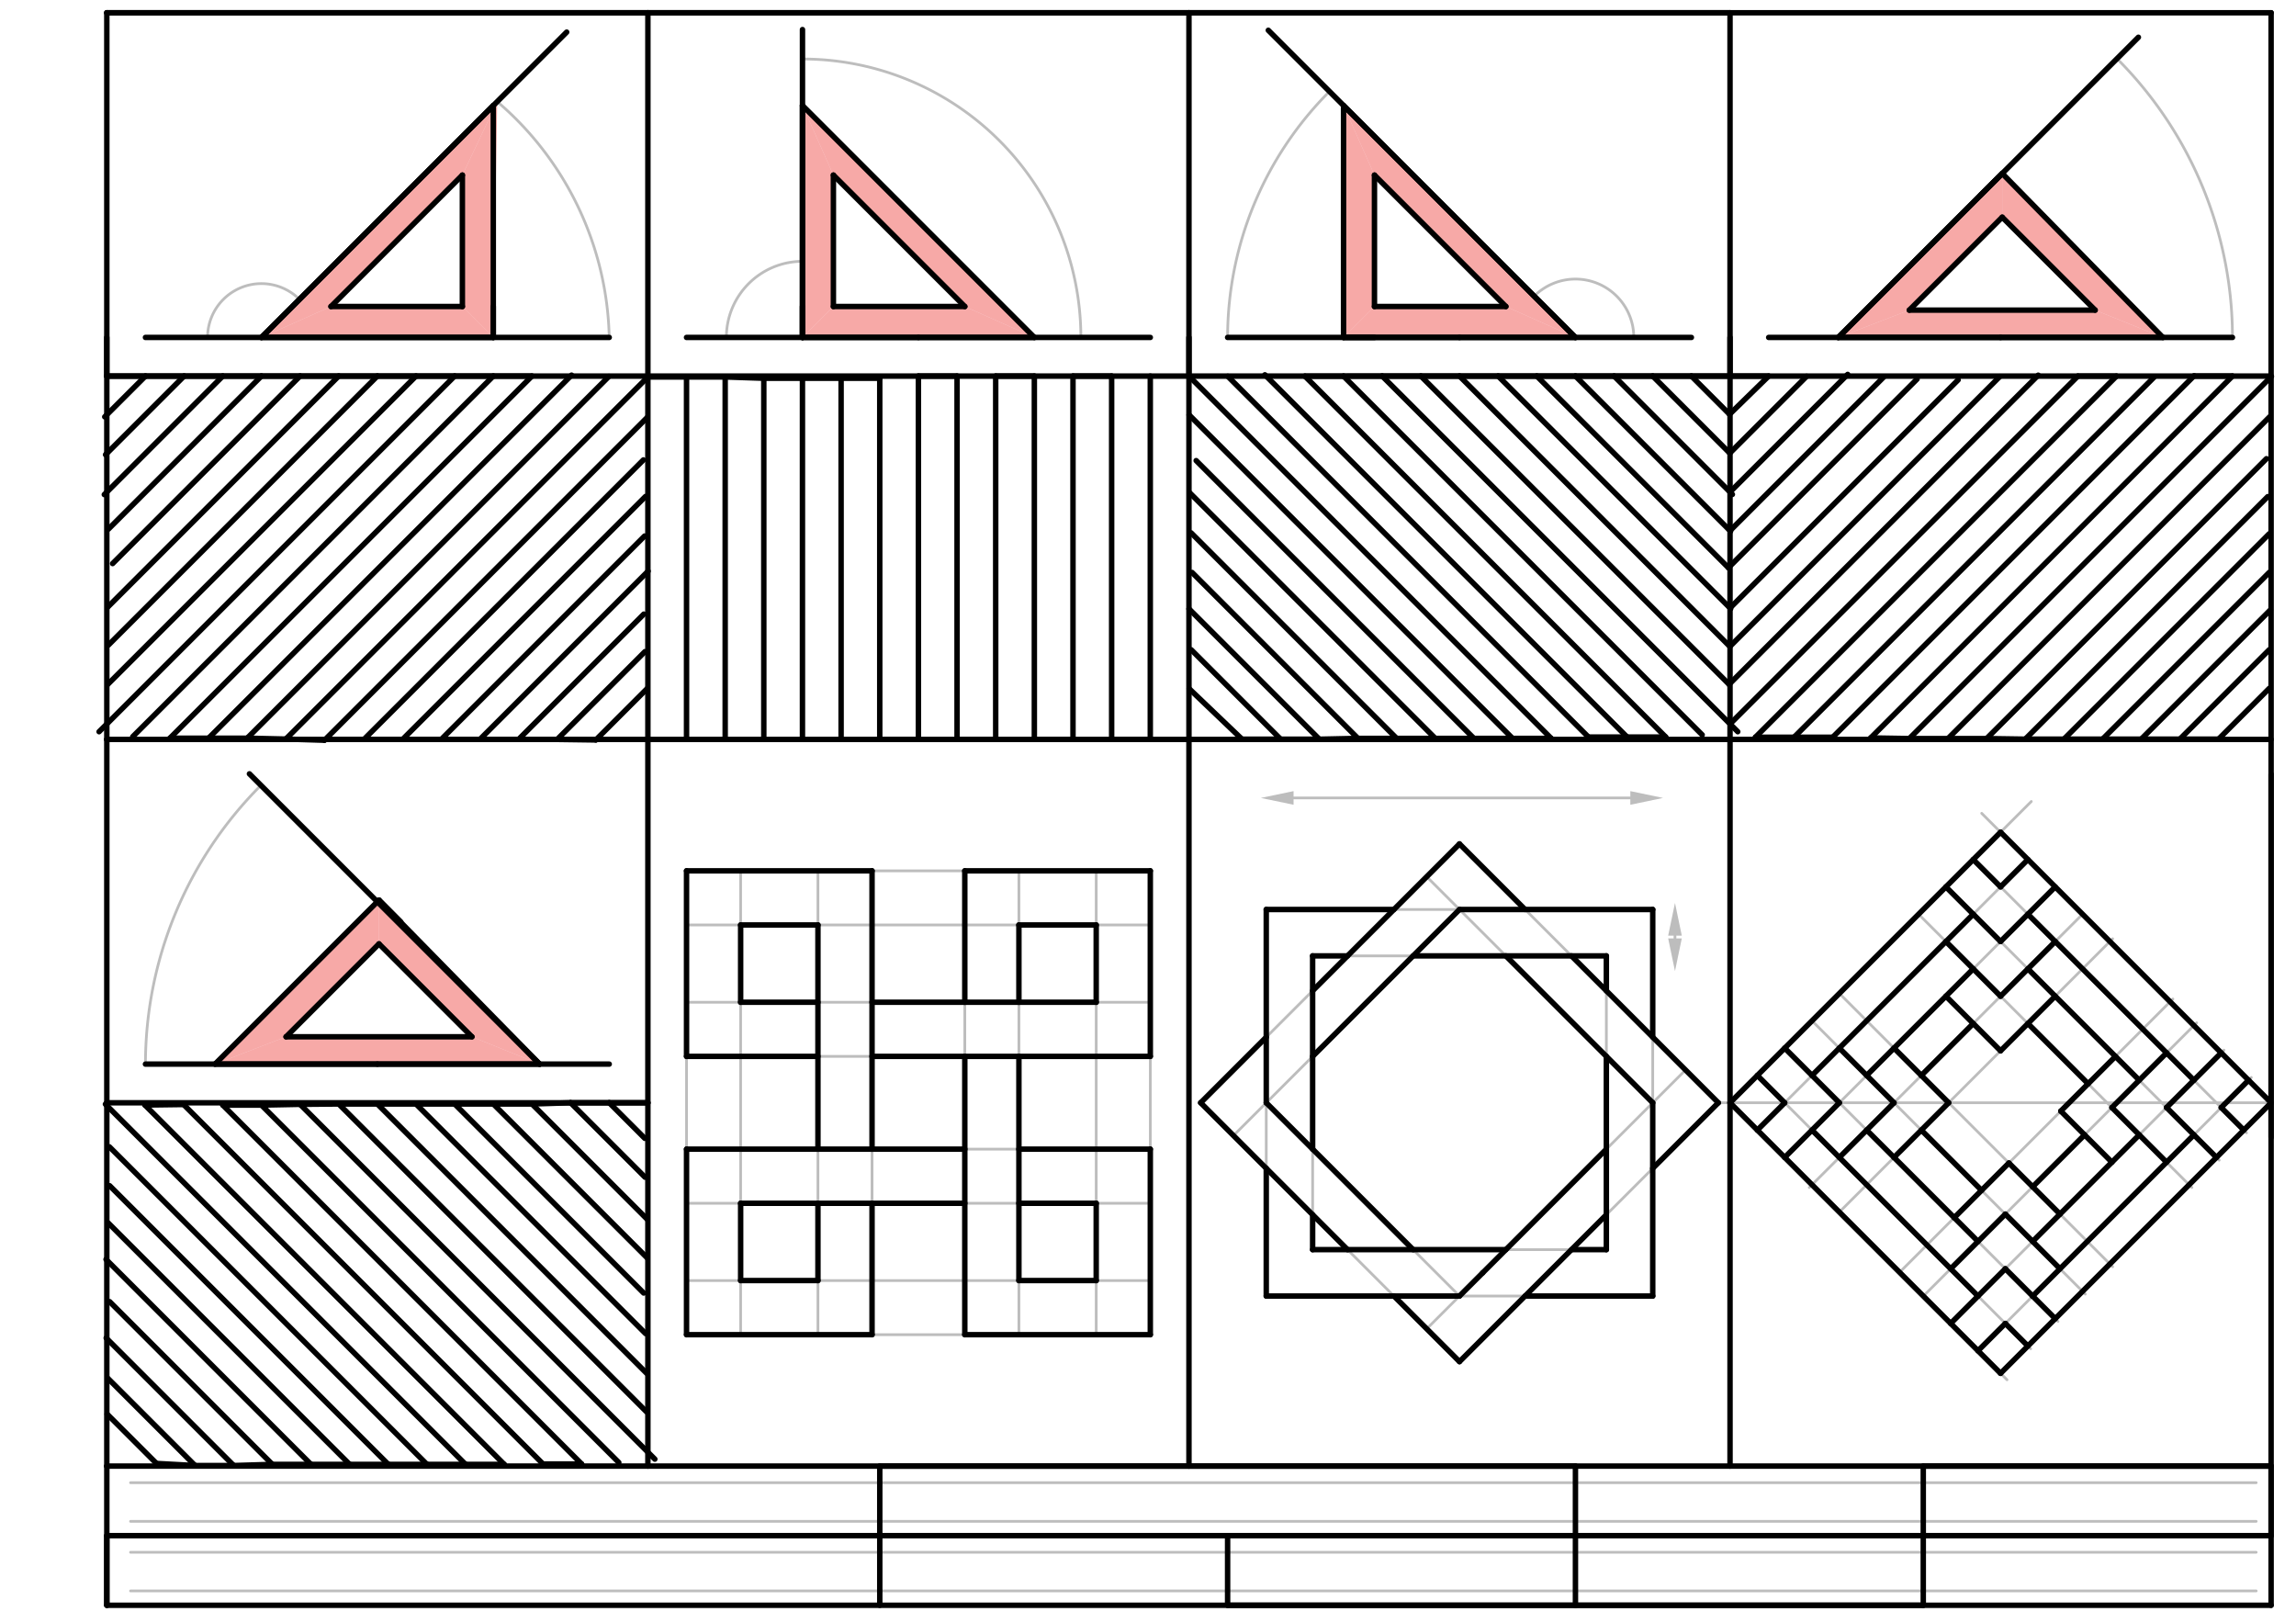 <svg xmlns="http://www.w3.org/2000/svg" class="svg--816" height="100%" preserveAspectRatio="xMidYMid meet" viewBox="0 0 842 595" width="100%"><defs><marker id="marker-arrow" markerHeight="16" markerUnits="userSpaceOnUse" markerWidth="24" orient="auto-start-reverse" refX="24" refY="4" viewBox="0 0 24 8"><path d="M 0 0 L 24 4 L 0 8 z" stroke="inherit"></path></marker></defs><g class="aux-layer--949"><g class="element--733"><line stroke="#BDBDBD" stroke-dasharray="none" stroke-linecap="round" stroke-width="1" x1="47.871" x2="827.399" y1="543.68" y2="543.68"></line></g><g class="element--733"><line stroke="#BDBDBD" stroke-dasharray="none" stroke-linecap="round" stroke-width="1" x1="827.399" x2="47.871" y1="557.853" y2="557.853"></line></g><g class="element--733"><line stroke="#BDBDBD" stroke-dasharray="none" stroke-linecap="round" stroke-width="1" x1="47.871" x2="827.399" y1="569.191" y2="569.191"></line></g><g class="element--733"><line stroke="#BDBDBD" stroke-dasharray="none" stroke-linecap="round" stroke-width="1" x1="827.399" x2="47.871" y1="583.365" y2="583.365"></line></g><g class="element--733"><path d="M 223.422 123.735 A 117.068 117.068 0 0 0 182.341 37.259" fill="none" stroke="#BDBDBD" stroke-dasharray="none" stroke-linecap="round" stroke-width="1"></path></g><g class="element--733"><path d="M 109.82 109.778 A 19.739 19.739 0 0 0 76.125 123.735" fill="none" stroke="#BDBDBD" stroke-dasharray="none" stroke-linecap="round" stroke-width="1"></path></g><g class="element--733"><line stroke="#BDBDBD" stroke-dasharray="none" stroke-linecap="round" stroke-width="1" x1="237.596" x2="237.596" y1="137.908" y2="123.735"></line></g><g class="element--733"><path d="M 396.383 123.735 A 102.094 102.094 0 0 0 294.288 21.64" fill="none" stroke="#BDBDBD" stroke-dasharray="none" stroke-linecap="round" stroke-width="1"></path></g><g class="element--733"><path d="M 266.383 123.735 A 27.906 27.906 0 0 1 294.288 95.829" fill="none" stroke="#BDBDBD" stroke-dasharray="none" stroke-linecap="round" stroke-width="1"></path></g><g class="element--733"><path d="M 450.194 123.735 A 127.559 127.559 0 0 1 487.555 33.537" fill="none" stroke="#BDBDBD" stroke-dasharray="none" stroke-linecap="round" stroke-width="1"></path></g><g class="element--733"><path d="M 562.62 108.602 A 21.401 21.401 0 0 1 599.154 123.735" fill="none" stroke="#BDBDBD" stroke-dasharray="none" stroke-linecap="round" stroke-width="1"></path></g><g class="element--733"><path d="M 818.698 123.735 A 144.567 144.567 0 0 0 776.355 21.511" fill="none" stroke="#BDBDBD" stroke-dasharray="none" stroke-linecap="round" stroke-width="1"></path></g><g class="element--733"><line stroke="#BDBDBD" stroke-dasharray="none" stroke-linecap="round" stroke-width="1" x1="39.17" x2="39.17" y1="404.365" y2="390.191"></line></g><g class="element--733"><path d="M 53.344 390.191 A 144.567 144.567 0 0 1 95.686 287.967" fill="none" stroke="#BDBDBD" stroke-dasharray="none" stroke-linecap="round" stroke-width="1"></path></g><g class="element--733"><line stroke="#BDBDBD" stroke-dasharray="none" stroke-linecap="round" stroke-width="1" x1="421.847" x2="251.769" y1="319.325" y2="319.325"></line></g><g class="element--733"><line stroke="#BDBDBD" stroke-dasharray="none" stroke-linecap="round" stroke-width="1" x1="251.769" x2="251.769" y1="319.325" y2="489.404"></line></g><g class="element--733"><line stroke="#BDBDBD" stroke-dasharray="none" stroke-linecap="round" stroke-width="1" x1="251.769" x2="421.847" y1="489.404" y2="489.404"></line></g><g class="element--733"><line stroke="#BDBDBD" stroke-dasharray="none" stroke-linecap="round" stroke-width="1" x1="421.847" x2="421.847" y1="489.404" y2="319.325"></line></g><g class="element--733"><line stroke="#BDBDBD" stroke-dasharray="none" stroke-linecap="round" stroke-width="1" x1="251.769" x2="251.769" y1="319.325" y2="339.168"></line></g><g class="element--733"><line stroke="#BDBDBD" stroke-dasharray="none" stroke-linecap="round" stroke-width="1" x1="251.769" x2="421.847" y1="339.168" y2="339.168"></line></g><g class="element--733"><line stroke="#BDBDBD" stroke-dasharray="none" stroke-linecap="round" stroke-width="1" x1="421.847" x2="421.847" y1="339.168" y2="367.514"></line></g><g class="element--733"><line stroke="#BDBDBD" stroke-dasharray="none" stroke-linecap="round" stroke-width="1" x1="421.847" x2="251.769" y1="367.514" y2="367.514"></line></g><g class="element--733"><line stroke="#BDBDBD" stroke-dasharray="none" stroke-linecap="round" stroke-width="1" x1="251.769" x2="251.769" y1="367.514" y2="387.357"></line></g><g class="element--733"><line stroke="#BDBDBD" stroke-dasharray="none" stroke-linecap="round" stroke-width="1" x1="251.769" x2="421.847" y1="387.357" y2="387.357"></line></g><g class="element--733"><line stroke="#BDBDBD" stroke-dasharray="none" stroke-linecap="round" stroke-width="1" x1="251.769" x2="251.769" y1="489.404" y2="469.562"></line></g><g class="element--733"><line stroke="#BDBDBD" stroke-dasharray="none" stroke-linecap="round" stroke-width="1" x1="251.769" x2="421.847" y1="469.562" y2="469.562"></line></g><g class="element--733"><line stroke="#BDBDBD" stroke-dasharray="none" stroke-linecap="round" stroke-width="1" x1="421.847" x2="421.847" y1="469.562" y2="441.215"></line></g><g class="element--733"><line stroke="#BDBDBD" stroke-dasharray="none" stroke-linecap="round" stroke-width="1" x1="421.847" x2="251.769" y1="441.215" y2="441.215"></line></g><g class="element--733"><line stroke="#BDBDBD" stroke-dasharray="none" stroke-linecap="round" stroke-width="1" x1="251.769" x2="251.769" y1="441.215" y2="421.373"></line></g><g class="element--733"><line stroke="#BDBDBD" stroke-dasharray="none" stroke-linecap="round" stroke-width="1" x1="251.769" x2="421.847" y1="421.373" y2="421.373"></line></g><g class="element--733"><line stroke="#BDBDBD" stroke-dasharray="none" stroke-linecap="round" stroke-width="1" x1="251.769" x2="271.611" y1="319.325" y2="319.325"></line></g><g class="element--733"><line stroke="#BDBDBD" stroke-dasharray="none" stroke-linecap="round" stroke-width="1" x1="271.611" x2="271.611" y1="319.325" y2="489.404"></line></g><g class="element--733"><line stroke="#BDBDBD" stroke-dasharray="none" stroke-linecap="round" stroke-width="1" x1="271.611" x2="299.958" y1="489.404" y2="489.404"></line></g><g class="element--733"><line stroke="#BDBDBD" stroke-dasharray="none" stroke-linecap="round" stroke-width="1" x1="299.958" x2="299.958" y1="489.404" y2="319.325"></line></g><g class="element--733"><line stroke="#BDBDBD" stroke-dasharray="none" stroke-linecap="round" stroke-width="1" x1="299.958" x2="319.8" y1="319.325" y2="319.325"></line></g><g class="element--733"><line stroke="#BDBDBD" stroke-dasharray="none" stroke-linecap="round" stroke-width="1" x1="319.8" x2="319.8" y1="319.325" y2="489.404"></line></g><g class="element--733"><line stroke="#BDBDBD" stroke-dasharray="none" stroke-linecap="round" stroke-width="1" x1="421.847" x2="402.005" y1="489.404" y2="489.404"></line></g><g class="element--733"><line stroke="#BDBDBD" stroke-dasharray="none" stroke-linecap="round" stroke-width="1" x1="402.005" x2="402.005" y1="489.404" y2="319.325"></line></g><g class="element--733"><line stroke="#BDBDBD" stroke-dasharray="none" stroke-linecap="round" stroke-width="1" x1="402.005" x2="373.658" y1="319.325" y2="319.325"></line></g><g class="element--733"><line stroke="#BDBDBD" stroke-dasharray="none" stroke-linecap="round" stroke-width="1" x1="373.658" x2="373.658" y1="319.325" y2="489.404"></line></g><g class="element--733"><line stroke="#BDBDBD" stroke-dasharray="none" stroke-linecap="round" stroke-width="1" x1="373.658" x2="353.816" y1="489.404" y2="489.404"></line></g><g class="element--733"><line stroke="#BDBDBD" stroke-dasharray="none" stroke-linecap="round" stroke-width="1" x1="353.816" x2="353.816" y1="489.404" y2="319.325"></line></g><g class="element--733"><line stroke="#BDBDBD" stroke-dasharray="none" stroke-linecap="round" stroke-width="1" x1="436.021" x2="436.021" y1="537.593" y2="404.365"></line></g><g class="element--733"><line stroke="#BDBDBD" stroke-dasharray="none" stroke-linecap="round" stroke-width="1" x1="606.099" x2="464.367" y1="333.499" y2="333.499"></line></g><g class="element--733"><line stroke="#BDBDBD" stroke-dasharray="none" stroke-linecap="round" stroke-width="1" x1="464.367" x2="464.367" y1="333.499" y2="475.231"></line></g><g class="element--733"><line stroke="#BDBDBD" stroke-dasharray="none" stroke-linecap="round" stroke-width="1" x1="464.367" x2="606.099" y1="475.231" y2="475.231"></line></g><g class="element--733"><line stroke="#BDBDBD" stroke-dasharray="none" stroke-linecap="round" stroke-width="1" x1="606.099" x2="606.099" y1="475.231" y2="333.499"></line></g><g class="element--733"><line stroke="#BDBDBD" stroke-dasharray="none" stroke-linecap="round" stroke-width="1" x1="606.099" x2="606.099" y1="333.499" y2="350.506"></line></g><g class="element--733"><line stroke="#BDBDBD" stroke-dasharray="none" stroke-linecap="round" stroke-width="1" x1="589.092" x2="589.092" y1="350.506" y2="458.223"></line></g><g class="element--733"><line stroke="#BDBDBD" stroke-dasharray="none" stroke-linecap="round" stroke-width="1" x1="589.092" x2="481.375" y1="458.223" y2="458.223"></line></g><g class="element--733"><line stroke="#BDBDBD" stroke-dasharray="none" stroke-linecap="round" stroke-width="1" x1="481.375" x2="481.375" y1="458.223" y2="350.506"></line></g><g class="element--733"><line stroke="#BDBDBD" stroke-dasharray="none" stroke-linecap="round" stroke-width="1" x1="481.375" x2="589.092" y1="350.506" y2="350.506"></line></g><g class="element--733"><line stroke="#BDBDBD" stroke-dasharray="none" stroke-linecap="round" stroke-width="1" x1="606.099" x2="535.233" y1="404.365" y2="333.499"></line></g><g class="element--733"><line stroke="#BDBDBD" stroke-dasharray="none" stroke-linecap="round" stroke-width="1" x1="535.233" x2="464.367" y1="333.499" y2="404.365"></line></g><g class="element--733"><line stroke="#BDBDBD" stroke-dasharray="none" stroke-linecap="round" stroke-width="1" x1="464.367" x2="535.233" y1="404.365" y2="475.231"></line></g><g class="element--733"><line stroke="#BDBDBD" stroke-dasharray="none" stroke-linecap="round" stroke-width="1" x1="535.233" x2="606.099" y1="475.231" y2="404.365"></line></g><g class="element--733"><line stroke="#BDBDBD" stroke-dasharray="none" stroke-linecap="round" stroke-width="1" x1="606.099" x2="618.126" y1="404.365" y2="392.338"></line></g><g class="element--733"><line stroke="#BDBDBD" stroke-dasharray="none" stroke-linecap="round" stroke-width="1" x1="618.126" x2="630.152" y1="392.338" y2="404.365"></line></g><g class="element--733"><line stroke="#BDBDBD" stroke-dasharray="none" stroke-linecap="round" stroke-width="1" x1="535.233" x2="523.207" y1="333.499" y2="321.472"></line></g><g class="element--733"><line stroke="#BDBDBD" stroke-dasharray="none" stroke-linecap="round" stroke-width="1" x1="523.207" x2="535.233" y1="321.472" y2="309.446"></line></g><g class="element--733"><line stroke="#BDBDBD" stroke-dasharray="none" stroke-linecap="round" stroke-width="1" x1="630.152" x2="535.233" y1="404.365" y2="309.446"></line></g><g class="element--733"><line stroke="#BDBDBD" stroke-dasharray="none" stroke-linecap="round" stroke-width="1" x1="535.233" x2="523.207" y1="475.231" y2="487.257"></line></g><g class="element--733"><line stroke="#BDBDBD" stroke-dasharray="none" stroke-linecap="round" stroke-width="1" x1="523.207" x2="535.233" y1="487.257" y2="499.284"></line></g><g class="element--733"><line stroke="#BDBDBD" stroke-dasharray="none" stroke-linecap="round" stroke-width="1" x1="630.152" x2="535.233" y1="404.365" y2="499.284"></line></g><g class="element--733"><line stroke="#BDBDBD" stroke-dasharray="none" stroke-linecap="round" stroke-width="1" x1="464.367" x2="452.341" y1="404.365" y2="416.391"></line></g><g class="element--733"><line stroke="#BDBDBD" stroke-dasharray="none" stroke-linecap="round" stroke-width="1" x1="452.341" x2="440.314" y1="416.391" y2="404.365"></line></g><g class="element--733"><line stroke="#BDBDBD" stroke-dasharray="none" stroke-linecap="round" stroke-width="1" x1="535.233" x2="440.314" y1="499.284" y2="404.365"></line></g><g class="element--733"><line stroke="#BDBDBD" stroke-dasharray="none" stroke-linecap="round" stroke-width="1" x1="440.314" x2="535.233" y1="404.365" y2="309.446"></line></g><g class="element--733"><line stroke="#BDBDBD" stroke-dasharray="none" stroke-linecap="round" stroke-width="1" x1="474.383" x2="597.883" y1="292.59" y2="292.59"></line><path d="M462.383,292.59 l12,2.5 l0,-5 z" fill="#BDBDBD" stroke="#BDBDBD" stroke-width="0" transform="rotate(0, 462.383, 292.59)"></path><path d="M609.883,292.59 l12,2.5 l0,-5 z" fill="#BDBDBD" stroke="#BDBDBD" stroke-width="0" transform="rotate(180, 609.883, 292.59)"></path></g><g class="element--733"><line stroke="#BDBDBD" stroke-dasharray="none" stroke-linecap="round" stroke-width="1" x1="614.258" x2="614.258" y1="343.09" y2="344.09"></line><path d="M614.258,331.09 l12,2.5 l0,-5 z" fill="#BDBDBD" stroke="#BDBDBD" stroke-width="0" transform="rotate(90, 614.258, 331.09)"></path><path d="M614.258,356.09 l12,2.5 l0,-5 z" fill="#BDBDBD" stroke="#BDBDBD" stroke-width="0" transform="rotate(270, 614.258, 356.09)"></path></g><g class="element--733"><line stroke="#BDBDBD" stroke-dasharray="none" stroke-linecap="round" stroke-width="1" x1="630.152" x2="832.871" y1="404.365" y2="404.365"></line></g><g class="element--733"><line stroke="#BDBDBD" stroke-dasharray="none" stroke-linecap="round" stroke-width="1" x1="634.446" x2="744.927" y1="404.365" y2="293.884"></line></g><g class="element--733"><line stroke="#BDBDBD" stroke-dasharray="none" stroke-linecap="round" stroke-width="1" x1="832.871" x2="726.74" y1="404.365" y2="298.233"></line></g><g class="element--733"><line stroke="#BDBDBD" stroke-dasharray="none" stroke-linecap="round" stroke-width="1" x1="634.446" x2="736.027" y1="404.365" y2="505.946"></line></g><g class="element--733"><line stroke="#BDBDBD" stroke-dasharray="none" stroke-linecap="round" stroke-width="1" x1="832.871" x2="733.658" y1="404.365" y2="503.577"></line></g><g class="element--733"><line stroke="#BDBDBD" stroke-dasharray="none" stroke-linecap="round" stroke-width="1" x1="733.658" x2="743.68" y1="305.152" y2="315.174"></line></g><g class="element--733"><line stroke="#BDBDBD" stroke-dasharray="none" stroke-linecap="round" stroke-width="1" x1="743.68" x2="644.468" y1="315.174" y2="414.387"></line></g><g class="element--733"><line stroke="#BDBDBD" stroke-dasharray="none" stroke-linecap="round" stroke-width="1" x1="644.468" x2="654.49" y1="414.387" y2="424.409"></line></g><g class="element--733"><line stroke="#BDBDBD" stroke-dasharray="none" stroke-linecap="round" stroke-width="1" x1="654.49" x2="753.702" y1="424.409" y2="325.196"></line></g><g class="element--733"><line stroke="#BDBDBD" stroke-dasharray="none" stroke-linecap="round" stroke-width="1" x1="753.702" x2="763.724" y1="325.196" y2="335.218"></line></g><g class="element--733"><line stroke="#BDBDBD" stroke-dasharray="none" stroke-linecap="round" stroke-width="1" x1="763.724" x2="663.505" y1="335.218" y2="435.438"></line></g><g class="element--733"><line stroke="#BDBDBD" stroke-dasharray="none" stroke-linecap="round" stroke-width="1" x1="664.512" x2="674.534" y1="434.431" y2="444.453"></line></g><g class="element--733"><line stroke="#BDBDBD" stroke-dasharray="none" stroke-linecap="round" stroke-width="1" x1="674.534" x2="774.754" y1="444.453" y2="344.233"></line></g><g class="element--733"><line stroke="#BDBDBD" stroke-dasharray="none" stroke-linecap="round" stroke-width="1" x1="733.658" x2="723.637" y1="503.577" y2="493.555"></line></g><g class="element--733"><line stroke="#BDBDBD" stroke-dasharray="none" stroke-linecap="round" stroke-width="1" x1="725.386" x2="825.605" y1="495.304" y2="395.084"></line></g><g class="element--733"><line stroke="#BDBDBD" stroke-dasharray="none" stroke-linecap="round" stroke-width="1" x1="725.386" x2="715.364" y1="495.304" y2="485.282"></line></g><g class="element--733"><line stroke="#BDBDBD" stroke-dasharray="none" stroke-linecap="round" stroke-width="1" x1="715.364" x2="815.583" y1="485.282" y2="385.063"></line></g><g class="element--733"><line stroke="#BDBDBD" stroke-dasharray="none" stroke-linecap="round" stroke-width="1" x1="715.364" x2="705.342" y1="485.282" y2="475.26"></line></g><g class="element--733"><line stroke="#BDBDBD" stroke-dasharray="none" stroke-linecap="round" stroke-width="1" x1="705.342" x2="805.561" y1="475.26" y2="375.041"></line></g><g class="element--733"><line stroke="#BDBDBD" stroke-dasharray="none" stroke-linecap="round" stroke-width="1" x1="705.342" x2="695.32" y1="475.26" y2="465.238"></line></g><g class="element--733"><line stroke="#BDBDBD" stroke-dasharray="none" stroke-linecap="round" stroke-width="1" x1="696.623" x2="796.843" y1="466.542" y2="366.322"></line></g><g class="element--733"><line stroke="#BDBDBD" stroke-dasharray="none" stroke-linecap="round" stroke-width="1" x1="733.658" x2="723.637" y1="305.152" y2="315.174"></line></g><g class="element--733"><line stroke="#BDBDBD" stroke-dasharray="none" stroke-linecap="round" stroke-width="1" x1="723.637" x2="823.856" y1="315.174" y2="415.394"></line></g><g class="element--733"><line stroke="#BDBDBD" stroke-dasharray="none" stroke-linecap="round" stroke-width="1" x1="723.637" x2="713.615" y1="315.174" y2="325.196"></line></g><g class="element--733"><line stroke="#BDBDBD" stroke-dasharray="none" stroke-linecap="round" stroke-width="1" x1="713.615" x2="813.834" y1="325.196" y2="425.416"></line></g><g class="element--733"><line stroke="#BDBDBD" stroke-dasharray="none" stroke-linecap="round" stroke-width="1" x1="713.615" x2="703.593" y1="325.196" y2="335.218"></line></g><g class="element--733"><line stroke="#BDBDBD" stroke-dasharray="none" stroke-linecap="round" stroke-width="1" x1="703.593" x2="803.812" y1="335.218" y2="435.438"></line></g><g class="element--733"><line stroke="#BDBDBD" stroke-dasharray="none" stroke-linecap="round" stroke-width="1" x1="703.593" x2="693.571" y1="335.218" y2="345.24"></line></g><g class="element--733"><line stroke="#BDBDBD" stroke-dasharray="none" stroke-linecap="round" stroke-width="1" x1="634.446" x2="644.468" y1="404.365" y2="394.343"></line></g><g class="element--733"><line stroke="#BDBDBD" stroke-dasharray="none" stroke-linecap="round" stroke-width="1" x1="644.468" x2="744.688" y1="394.343" y2="494.563"></line></g><g class="element--733"><line stroke="#BDBDBD" stroke-dasharray="none" stroke-linecap="round" stroke-width="1" x1="644.468" x2="654.49" y1="394.343" y2="384.321"></line></g><g class="element--733"><line stroke="#BDBDBD" stroke-dasharray="none" stroke-linecap="round" stroke-width="1" x1="654.49" x2="754.71" y1="384.321" y2="484.541"></line></g><g class="element--733"><line stroke="#BDBDBD" stroke-dasharray="none" stroke-linecap="round" stroke-width="1" x1="654.49" x2="664.512" y1="384.321" y2="374.299"></line></g><g class="element--733"><line stroke="#BDBDBD" stroke-dasharray="none" stroke-linecap="round" stroke-width="1" x1="664.512" x2="764.732" y1="374.299" y2="474.519"></line></g><g class="element--733"><line stroke="#BDBDBD" stroke-dasharray="none" stroke-linecap="round" stroke-width="1" x1="664.512" x2="674.534" y1="374.299" y2="364.277"></line></g><g class="element--733"><line stroke="#BDBDBD" stroke-dasharray="none" stroke-linecap="round" stroke-width="1" x1="674.534" x2="774.754" y1="364.277" y2="464.497"></line></g></g><g class="main-layer--75a"><g class="element--733"><g fill="#EF5350" opacity="0.5"><path d="M 169.564 112.396 L 169.564 112.396 L 169.564 64.207 L 182.34 37.258 L 180.903 123.735 L 169.564 112.396 Z" stroke="none"></path></g></g><g class="element--733"><g fill="#EF5350" opacity="0.5"><path d="M 180.903 123.735 L 95.863 123.735 L 121.375 112.396 L 169.564 112.396 L 180.903 123.735 Z" stroke="none"></path></g></g><g class="element--733"><g fill="#EF5350" opacity="0.5"><path d="M 121.375 112.396 L 95.863 123.735 L 182.34 37.258 L 169.564 64.207 L 121.375 112.396 Z" stroke="none"></path></g></g><g class="element--733"><g fill="#EF5350" opacity="0.5"><path d="M 294.288 123.735 L 305.627 112.396 L 353.816 112.396 L 379.328 123.735 L 294.288 123.735 Z" stroke="none"></path></g></g><g class="element--733"><g fill="#EF5350" opacity="0.5"><path d="M 305.627 112.396 L 294.288 123.735 L 294.288 38.695 L 305.627 64.207 L 305.627 112.396 Z" stroke="none"></path></g></g><g class="element--733"><g fill="#EF5350" opacity="0.5"><path d="M 305.627 64.207 L 294.288 38.695 L 379.328 123.735 L 353.816 112.396 L 305.627 64.207 Z" stroke="none"></path></g></g><g class="element--733"><g fill="#EF5350" opacity="0.5"><path d="M 504.052 112.396 L 492.714 123.735 L 577.753 123.735 L 552.241 112.396 L 504.052 112.396 Z" stroke="none"></path></g></g><g class="element--733"><g fill="#EF5350" opacity="0.5"><path d="M 504.052 112.396 L 492.714 123.735 L 492.714 38.695 L 504.052 64.207 L 504.052 112.396 Z" stroke="none"></path></g></g><g class="element--733"><g fill="#EF5350" opacity="0.5"><path d="M 504.052 64.207 L 492.714 38.695 L 577.753 123.735 L 552.241 112.396 L 504.052 64.207 Z" stroke="none"></path></g></g><g class="element--733"><g fill="#EF5350" opacity="0.5"><path d="M 674.131 123.735 L 734.263 63.603 L 734.263 79.638 L 700.188 113.713 L 674.131 123.735 Z" stroke="none"></path></g></g><g class="element--733"><g fill="#EF5350" opacity="0.5"><path d="M 674.131 123.735 L 700.188 113.713 L 768.338 113.713 L 793.186 123.735 L 674.131 123.735 Z" stroke="none"></path></g></g><g class="element--733"><g fill="#EF5350" opacity="0.5"><path d="M 793.186 123.735 L 768.338 113.713 L 734.263 79.638 L 734.263 63.603 L 793.186 123.735 Z" stroke="none"></path></g></g><g class="element--733"><g fill="#EF5350" opacity="0.5"><path d="M 78.855 390.191 L 138.987 330.06 L 138.987 346.095 L 104.913 380.17 L 78.855 390.191 Z" stroke="none"></path></g></g><g class="element--733"><g fill="#EF5350" opacity="0.5"><path d="M 78.855 390.191 L 104.913 380.17 L 173.062 380.17 L 197.91 390.191 L 78.855 390.191 Z" stroke="none"></path></g></g><g class="element--733"><g fill="#EF5350" opacity="0.5"><path d="M 138.987 346.095 L 138.987 330.06 L 197.91 390.191 L 173.062 380.17 L 138.987 346.095 Z" stroke="none"></path></g></g><g class="element--733"><line stroke="#000000" stroke-dasharray="none" stroke-linecap="round" stroke-width="2" x1="832.871" x2="832.871" y1="4.68" y2="588.617"></line></g><g class="element--733"><line stroke="#000000" stroke-dasharray="none" stroke-linecap="round" stroke-width="2" x1="832.871" x2="39.17" y1="4.68" y2="4.68"></line></g><g class="element--733"><line stroke="#000000" stroke-dasharray="none" stroke-linecap="round" stroke-width="2" x1="39.17" x2="832.871" y1="588.617" y2="588.617"></line></g><g class="element--733"><line stroke="#000000" stroke-dasharray="none" stroke-linecap="round" stroke-width="2" x1="39.17" x2="39.17" y1="588.617" y2="563.105"></line></g><g class="element--733"><line stroke="#000000" stroke-dasharray="none" stroke-linecap="round" stroke-width="2" x1="39.17" x2="832.871" y1="563.105" y2="563.105"></line></g><g class="element--733"><line stroke="#000000" stroke-dasharray="none" stroke-linecap="round" stroke-width="2" x1="832.871" x2="832.871" y1="563.105" y2="537.593"></line></g><g class="element--733"><line stroke="#000000" stroke-dasharray="none" stroke-linecap="round" stroke-width="2" x1="832.871" x2="39.17" y1="537.593" y2="537.593"></line></g><g class="element--733"><line stroke="#000000" stroke-dasharray="none" stroke-linecap="round" stroke-width="2" x1="39.17" x2="237.596" y1="4.68" y2="4.68"></line></g><g class="element--733"><line stroke="#000000" stroke-dasharray="none" stroke-linecap="round" stroke-width="2" x1="237.596" x2="436.021" y1="4.68" y2="4.68"></line></g><g class="element--733"><line stroke="#000000" stroke-dasharray="none" stroke-linecap="round" stroke-width="2" x1="436.021" x2="634.446" y1="4.68" y2="4.68"></line></g><g class="element--733"><line stroke="#000000" stroke-dasharray="none" stroke-linecap="round" stroke-width="2" x1="634.446" x2="634.446" y1="4.68" y2="537.593"></line></g><g class="element--733"><line stroke="#000000" stroke-dasharray="none" stroke-linecap="round" stroke-width="2" x1="436.021" x2="436.021" y1="4.68" y2="537.593"></line></g><g class="element--733"><line stroke="#000000" stroke-dasharray="none" stroke-linecap="round" stroke-width="2" x1="237.596" x2="237.596" y1="4.68" y2="537.593"></line></g><g class="element--733"><line stroke="#000000" stroke-dasharray="none" stroke-linecap="round" stroke-width="2" x1="832.871" x2="832.871" y1="283.853" y2="417.081"></line></g><g class="element--733"><line stroke="#000000" stroke-dasharray="none" stroke-linecap="round" stroke-width="2" x1="39.17" x2="39.17" y1="4.68" y2="137.908"></line></g><g class="element--733"><line stroke="#000000" stroke-dasharray="none" stroke-linecap="round" stroke-width="2" x1="39.17" x2="39.17" y1="137.908" y2="271.136"></line></g><g class="element--733"><line stroke="#000000" stroke-dasharray="none" stroke-linecap="round" stroke-width="2" x1="39.17" x2="39.17" y1="271.136" y2="404.365"></line></g><g class="element--733"><line stroke="#000000" stroke-dasharray="none" stroke-linecap="round" stroke-width="2" x1="39.17" x2="39.17" y1="404.365" y2="537.593"></line></g><g class="element--733"><line stroke="#000000" stroke-dasharray="none" stroke-linecap="round" stroke-width="2" x1="39.17" x2="39.17" y1="537.593" y2="588.617"></line></g><g class="element--733"><line stroke="#000000" stroke-dasharray="none" stroke-linecap="round" stroke-width="2" x1="39.17" x2="832.871" y1="137.908" y2="137.908"></line></g><g class="element--733"><line stroke="#000000" stroke-dasharray="none" stroke-linecap="round" stroke-width="2" x1="39.17" x2="832.871" y1="271.136" y2="271.136"></line></g><g class="element--733"><line stroke="#000000" stroke-dasharray="none" stroke-linecap="round" stroke-width="2" x1="39.17" x2="39.17" y1="137.908" y2="123.735"></line></g><g class="element--733"><line stroke="#000000" stroke-dasharray="none" stroke-linecap="round" stroke-width="2" x1="180.903" x2="180.903" y1="123.735" y2="38.695"></line></g><g class="element--733"><line stroke="#000000" stroke-dasharray="none" stroke-linecap="round" stroke-width="2" x1="180.903" x2="95.863" y1="123.735" y2="123.735"></line></g><g class="element--733"><line stroke="#000000" stroke-dasharray="none" stroke-linecap="round" stroke-width="2" x1="180.903" x2="95.863" y1="38.695" y2="123.735"></line></g><g class="element--733"><line stroke="#000000" stroke-dasharray="none" stroke-linecap="round" stroke-width="2" x1="53.344" x2="223.422" y1="123.735" y2="123.735"></line></g><g class="element--733"><line stroke="#000000" stroke-dasharray="none" stroke-linecap="round" stroke-width="2" x1="95.863" x2="207.82" y1="123.735" y2="11.778"></line></g><g class="element--733"><line stroke="#000000" stroke-dasharray="none" stroke-linecap="round" stroke-width="2" x1="336.808" x2="379.328" y1="123.735" y2="123.735"></line></g><g class="element--733"><line stroke="#000000" stroke-dasharray="none" stroke-linecap="round" stroke-width="2" x1="336.808" x2="294.288" y1="123.735" y2="123.735"></line></g><g class="element--733"><line stroke="#000000" stroke-dasharray="none" stroke-linecap="round" stroke-width="2" x1="294.288" x2="294.288" y1="123.735" y2="38.695"></line></g><g class="element--733"><line stroke="#000000" stroke-dasharray="none" stroke-linecap="round" stroke-width="2" x1="379.328" x2="294.288" y1="123.735" y2="38.695"></line></g><g class="element--733"><line stroke="#000000" stroke-dasharray="none" stroke-linecap="round" stroke-width="2" x1="294.288" x2="294.288" y1="123.735" y2="112.396"></line></g><g class="element--733"><line stroke="#000000" stroke-dasharray="none" stroke-linecap="round" stroke-width="2" x1="305.627" x2="353.816" y1="112.396" y2="112.396"></line></g><g class="element--733"><line stroke="#000000" stroke-dasharray="none" stroke-linecap="round" stroke-width="2" x1="305.627" x2="305.627" y1="112.396" y2="64.207"></line></g><g class="element--733"><line stroke="#000000" stroke-dasharray="none" stroke-linecap="round" stroke-width="2" x1="353.816" x2="305.627" y1="112.396" y2="64.207"></line></g><g class="element--733"><line stroke="#000000" stroke-dasharray="none" stroke-linecap="round" stroke-width="2" x1="180.903" x2="180.903" y1="123.735" y2="112.396"></line></g><g class="element--733"><line stroke="#000000" stroke-dasharray="none" stroke-linecap="round" stroke-width="2" x1="169.564" x2="169.564" y1="112.396" y2="64.207"></line></g><g class="element--733"><line stroke="#000000" stroke-dasharray="none" stroke-linecap="round" stroke-width="2" x1="169.564" x2="121.375" y1="112.396" y2="112.396"></line></g><g class="element--733"><line stroke="#000000" stroke-dasharray="none" stroke-linecap="round" stroke-width="2" x1="121.375" x2="169.564" y1="112.396" y2="64.207"></line></g><g class="element--733"><line stroke="#000000" stroke-dasharray="none" stroke-linecap="round" stroke-width="2" x1="251.769" x2="421.847" y1="123.735" y2="123.735"></line></g><g class="element--733"><line stroke="#000000" stroke-dasharray="none" stroke-linecap="round" stroke-width="2" x1="294.288" x2="294.288" y1="123.735" y2="10.84"></line></g><g class="element--733"><line stroke="#000000" stroke-dasharray="none" stroke-linecap="round" stroke-width="2" x1="436.021" x2="436.021" y1="137.908" y2="123.735"></line></g><g class="element--733"><line stroke="#000000" stroke-dasharray="none" stroke-linecap="round" stroke-width="2" x1="535.233" x2="577.753" y1="123.735" y2="123.735"></line></g><g class="element--733"><line stroke="#000000" stroke-dasharray="none" stroke-linecap="round" stroke-width="2" x1="535.233" x2="492.714" y1="123.735" y2="123.735"></line></g><g class="element--733"><line stroke="#000000" stroke-dasharray="none" stroke-linecap="round" stroke-width="2" x1="492.714" x2="492.714" y1="123.735" y2="38.695"></line></g><g class="element--733"><line stroke="#000000" stroke-dasharray="none" stroke-linecap="round" stroke-width="2" x1="577.753" x2="492.714" y1="123.735" y2="38.695"></line></g><g class="element--733"><line stroke="#000000" stroke-dasharray="none" stroke-linecap="round" stroke-width="2" x1="492.714" x2="504.052" y1="123.735" y2="123.735"></line></g><g class="element--733"><line stroke="#000000" stroke-dasharray="none" stroke-linecap="round" stroke-width="2" x1="504.052" x2="552.241" y1="112.396" y2="112.396"></line></g><g class="element--733"><line stroke="#000000" stroke-dasharray="none" stroke-linecap="round" stroke-width="2" x1="504.052" x2="504.052" y1="112.396" y2="64.207"></line></g><g class="element--733"><line stroke="#000000" stroke-dasharray="none" stroke-linecap="round" stroke-width="2" x1="552.241" x2="504.052" y1="112.396" y2="64.207"></line></g><g class="element--733"><line stroke="#000000" stroke-dasharray="none" stroke-linecap="round" stroke-width="2" x1="577.753" x2="465.12" y1="123.735" y2="11.102"></line></g><g class="element--733"><line stroke="#000000" stroke-dasharray="none" stroke-linecap="round" stroke-width="2" x1="450.194" x2="620.273" y1="123.735" y2="123.735"></line></g><g class="element--733"><line stroke="#000000" stroke-dasharray="none" stroke-linecap="round" stroke-width="2" x1="634.446" x2="634.446" y1="137.908" y2="123.735"></line></g><g class="element--733"><line stroke="#000000" stroke-dasharray="none" stroke-linecap="round" stroke-width="2" x1="733.658" x2="793.186" y1="123.735" y2="123.735"></line></g><g class="element--733"><line stroke="#000000" stroke-dasharray="none" stroke-linecap="round" stroke-width="2" x1="733.658" x2="674.131" y1="123.735" y2="123.735"></line></g><g class="element--733"><line stroke="#000000" stroke-dasharray="none" stroke-linecap="round" stroke-width="2" x1="674.131" x2="734.263" y1="123.735" y2="63.603"></line></g><g class="element--733"><line stroke="#000000" stroke-dasharray="none" stroke-linecap="round" stroke-width="2" x1="734.263" x2="793.186" y1="63.603" y2="123.735"></line></g><g class="element--733"><line stroke="#000000" stroke-dasharray="none" stroke-linecap="round" stroke-width="2" x1="734.263" x2="726.245" y1="63.603" y2="71.62"></line></g><g class="element--733"><line stroke="#000000" stroke-dasharray="none" stroke-linecap="round" stroke-width="2" x1="734.263" x2="768.338" y1="79.638" y2="113.713"></line></g><g class="element--733"><line stroke="#000000" stroke-dasharray="none" stroke-linecap="round" stroke-width="2" x1="734.263" x2="700.188" y1="79.638" y2="113.713"></line></g><g class="element--733"><line stroke="#000000" stroke-dasharray="none" stroke-linecap="round" stroke-width="2" x1="768.338" x2="700.188" y1="113.713" y2="113.713"></line></g><g class="element--733"><line stroke="#000000" stroke-dasharray="none" stroke-linecap="round" stroke-width="2" x1="648.619" x2="818.698" y1="123.735" y2="123.735"></line></g><g class="element--733"><line stroke="#000000" stroke-dasharray="none" stroke-linecap="round" stroke-width="2" x1="674.131" x2="784.204" y1="123.735" y2="13.661"></line></g><g class="element--733"><line stroke="#000000" stroke-dasharray="none" stroke-linecap="round" stroke-width="2" x1="138.383" x2="197.91" y1="390.191" y2="390.191"></line></g><g class="element--733"><line stroke="#000000" stroke-dasharray="none" stroke-linecap="round" stroke-width="2" x1="138.383" x2="78.855" y1="390.191" y2="390.191"></line></g><g class="element--733"><line stroke="#000000" stroke-dasharray="none" stroke-linecap="round" stroke-width="2" x1="78.855" x2="138.987" y1="390.191" y2="330.06"></line></g><g class="element--733"><line stroke="#000000" stroke-dasharray="none" stroke-linecap="round" stroke-width="2" x1="138.987" x2="197.91" y1="330.06" y2="390.191"></line></g><g class="element--733"><line stroke="#000000" stroke-dasharray="none" stroke-linecap="round" stroke-width="2" x1="138.987" x2="147.005" y1="330.06" y2="338.077"></line></g><g class="element--733"><line stroke="#000000" stroke-dasharray="none" stroke-linecap="round" stroke-width="2" x1="138.987" x2="173.062" y1="346.095" y2="380.17"></line></g><g class="element--733"><line stroke="#000000" stroke-dasharray="none" stroke-linecap="round" stroke-width="2" x1="138.987" x2="104.913" y1="346.095" y2="380.17"></line></g><g class="element--733"><line stroke="#000000" stroke-dasharray="none" stroke-linecap="round" stroke-width="2" x1="104.913" x2="173.062" y1="380.17" y2="380.17"></line></g><g class="element--733"><line stroke="#000000" stroke-dasharray="none" stroke-linecap="round" stroke-width="2" x1="53.344" x2="223.422" y1="390.191" y2="390.191"></line></g><g class="element--733"><line stroke="#000000" stroke-dasharray="none" stroke-linecap="round" stroke-width="2" x1="197.91" x2="91.471" y1="390.191" y2="283.752"></line></g><g class="element--733"><line stroke="#000000" stroke-dasharray="none" stroke-linecap="round" stroke-width="2" x1="39.17" x2="237.596" y1="404.365" y2="404.365"></line></g><g class="element--733"><line stroke="#000000" stroke-dasharray="none" stroke-linecap="round" stroke-width="2" x1="832.871" x2="705.312" y1="537.593" y2="537.593"></line></g><g class="element--733"><line stroke="#000000" stroke-dasharray="none" stroke-linecap="round" stroke-width="2" x1="705.312" x2="705.312" y1="537.593" y2="588.617"></line></g><g class="element--733"><line stroke="#000000" stroke-dasharray="none" stroke-linecap="round" stroke-width="2" x1="705.312" x2="577.753" y1="588.617" y2="588.617"></line></g><g class="element--733"><line stroke="#000000" stroke-dasharray="none" stroke-linecap="round" stroke-width="2" x1="577.753" x2="577.753" y1="588.617" y2="537.593"></line></g><g class="element--733"><line stroke="#000000" stroke-dasharray="none" stroke-linecap="round" stroke-width="2" x1="577.753" x2="450.194" y1="588.617" y2="588.617"></line></g><g class="element--733"><line stroke="#000000" stroke-dasharray="none" stroke-linecap="round" stroke-width="2" x1="577.753" x2="322.635" y1="537.593" y2="537.593"></line></g><g class="element--733"><line stroke="#000000" stroke-dasharray="none" stroke-linecap="round" stroke-width="2" x1="322.635" x2="322.635" y1="537.593" y2="588.617"></line></g><g class="element--733"><line stroke="#000000" stroke-dasharray="none" stroke-linecap="round" stroke-width="2" x1="450.194" x2="450.194" y1="588.617" y2="563.105"></line></g><g class="element--733"><line stroke="#000000" stroke-dasharray="none" stroke-linecap="round" stroke-width="2" x1="39.17" x2="53.344" y1="137.908" y2="137.908"></line></g><g class="element--733"><line stroke="#000000" stroke-dasharray="none" stroke-linecap="round" stroke-width="2" x1="53.344" x2="38.409" y1="137.908" y2="152.843"></line></g><g class="element--733"><line stroke="#000000" stroke-dasharray="none" stroke-linecap="round" stroke-width="2" x1="53.344" x2="67.517" y1="137.908" y2="137.908"></line></g><g class="element--733"><line stroke="#000000" stroke-dasharray="none" stroke-linecap="round" stroke-width="2" x1="67.517" x2="38.702" y1="137.908" y2="166.723"></line></g><g class="element--733"><line stroke="#000000" stroke-dasharray="none" stroke-linecap="round" stroke-width="2" x1="67.517" x2="81.69" y1="137.908" y2="137.908"></line></g><g class="element--733"><line stroke="#000000" stroke-dasharray="none" stroke-linecap="round" stroke-width="2" x1="81.69" x2="38.245" y1="137.908" y2="181.353"></line></g><g class="element--733"><line stroke="#000000" stroke-dasharray="none" stroke-linecap="round" stroke-width="2" x1="81.69" x2="95.863" y1="137.908" y2="137.908"></line></g><g class="element--733"><line stroke="#000000" stroke-dasharray="none" stroke-linecap="round" stroke-width="2" x1="95.863" x2="39.789" y1="137.908" y2="193.983"></line></g><g class="element--733"><line stroke="#000000" stroke-dasharray="none" stroke-linecap="round" stroke-width="2" x1="95.863" x2="110.036" y1="137.908" y2="137.908"></line></g><g class="element--733"><line stroke="#000000" stroke-dasharray="none" stroke-linecap="round" stroke-width="2" x1="110.036" x2="41.296" y1="137.908" y2="206.648"></line></g><g class="element--733"><line stroke="#000000" stroke-dasharray="none" stroke-linecap="round" stroke-width="2" x1="110.036" x2="124.21" y1="137.908" y2="137.908"></line></g><g class="element--733"><line stroke="#000000" stroke-dasharray="none" stroke-linecap="round" stroke-width="2" x1="124.21" x2="39.5" y1="137.908" y2="222.617"></line></g><g class="element--733"><line stroke="#000000" stroke-dasharray="none" stroke-linecap="round" stroke-width="2" x1="124.21" x2="138.383" y1="137.908" y2="137.908"></line></g><g class="element--733"><line stroke="#000000" stroke-dasharray="none" stroke-linecap="round" stroke-width="2" x1="138.383" x2="39.794" y1="137.908" y2="236.497"></line></g><g class="element--733"><line stroke="#000000" stroke-dasharray="none" stroke-linecap="round" stroke-width="2" x1="138.383" x2="152.556" y1="137.908" y2="137.908"></line></g><g class="element--733"><line stroke="#000000" stroke-dasharray="none" stroke-linecap="round" stroke-width="2" x1="152.556" x2="39.504" y1="137.908" y2="250.961"></line></g><g class="element--733"><line stroke="#000000" stroke-dasharray="none" stroke-linecap="round" stroke-width="2" x1="152.556" x2="166.729" y1="137.908" y2="137.908"></line></g><g class="element--733"><line stroke="#000000" stroke-dasharray="none" stroke-linecap="round" stroke-width="2" x1="166.729" x2="36.336" y1="137.908" y2="268.302"></line></g><g class="element--733"><line stroke="#000000" stroke-dasharray="none" stroke-linecap="round" stroke-width="2" x1="166.729" x2="180.903" y1="137.908" y2="137.908"></line></g><g class="element--733"><line stroke="#000000" stroke-dasharray="none" stroke-linecap="round" stroke-width="2" x1="180.903" x2="48.676" y1="137.908" y2="270.135"></line></g><g class="element--733"><line stroke="#000000" stroke-dasharray="none" stroke-linecap="round" stroke-width="2" x1="180.903" x2="195.076" y1="137.908" y2="137.908"></line></g><g class="element--733"><line stroke="#000000" stroke-dasharray="none" stroke-linecap="round" stroke-width="2" x1="195.076" x2="62.305" y1="137.908" y2="270.678"></line></g><g class="element--733"><line stroke="#000000" stroke-dasharray="none" stroke-linecap="round" stroke-width="2" x1="62.305" x2="76.479" y1="270.678" y2="270.678"></line></g><g class="element--733"><line stroke="#000000" stroke-dasharray="none" stroke-linecap="round" stroke-width="2" x1="76.479" x2="209.6" y1="270.678" y2="137.557"></line></g><g class="element--733"><line stroke="#000000" stroke-dasharray="none" stroke-linecap="round" stroke-width="2" x1="76.479" x2="90.652" y1="270.678" y2="270.678"></line></g><g class="element--733"><line stroke="#000000" stroke-dasharray="none" stroke-linecap="round" stroke-width="2" x1="90.652" x2="223.304" y1="270.678" y2="138.026"></line></g><g class="element--733"><line stroke="#000000" stroke-dasharray="none" stroke-linecap="round" stroke-width="2" x1="90.652" x2="104.821" y1="270.678" y2="270.999"></line></g><g class="element--733"><line stroke="#000000" stroke-dasharray="none" stroke-linecap="round" stroke-width="2" x1="104.821" x2="237.754" y1="270.999" y2="138.067"></line></g><g class="element--733"><line stroke="#000000" stroke-dasharray="none" stroke-linecap="round" stroke-width="2" x1="104.821" x2="118.988" y1="270.999" y2="271.431"></line></g><g class="element--733"><line stroke="#000000" stroke-dasharray="none" stroke-linecap="round" stroke-width="2" x1="118.988" x2="237.413" y1="271.431" y2="153.006"></line></g><g class="element--733"><line stroke="#000000" stroke-dasharray="none" stroke-linecap="round" stroke-width="2" x1="119.283" x2="133.456" y1="271.136" y2="271.136"></line></g><g class="element--733"><line stroke="#000000" stroke-dasharray="none" stroke-linecap="round" stroke-width="2" x1="133.456" x2="235.957" y1="271.136" y2="168.636"></line></g><g class="element--733"><line stroke="#000000" stroke-dasharray="none" stroke-linecap="round" stroke-width="2" x1="133.456" x2="147.629" y1="271.136" y2="271.136"></line></g><g class="element--733"><line stroke="#000000" stroke-dasharray="none" stroke-linecap="round" stroke-width="2" x1="147.629" x2="236.719" y1="271.136" y2="182.047"></line></g><g class="element--733"><line stroke="#000000" stroke-dasharray="none" stroke-linecap="round" stroke-width="2" x1="147.629" x2="161.803" y1="271.136" y2="271.136"></line></g><g class="element--733"><line stroke="#000000" stroke-dasharray="none" stroke-linecap="round" stroke-width="2" x1="161.803" x2="236.387" y1="271.136" y2="196.552"></line></g><g class="element--733"><line stroke="#000000" stroke-dasharray="none" stroke-linecap="round" stroke-width="2" x1="161.803" x2="175.976" y1="271.136" y2="271.136"></line></g><g class="element--733"><line stroke="#000000" stroke-dasharray="none" stroke-linecap="round" stroke-width="2" x1="175.976" x2="237.68" y1="271.136" y2="209.432"></line></g><g class="element--733"><line stroke="#000000" stroke-dasharray="none" stroke-linecap="round" stroke-width="2" x1="175.976" x2="190.149" y1="271.136" y2="271.136"></line></g><g class="element--733"><line stroke="#000000" stroke-dasharray="none" stroke-linecap="round" stroke-width="2" x1="190.149" x2="236.099" y1="271.136" y2="225.187"></line></g><g class="element--733"><line stroke="#000000" stroke-dasharray="none" stroke-linecap="round" stroke-width="2" x1="190.149" x2="204.322" y1="271.136" y2="271.136"></line></g><g class="element--733"><line stroke="#000000" stroke-dasharray="none" stroke-linecap="round" stroke-width="2" x1="204.322" x2="236.517" y1="271.136" y2="238.942"></line></g><g class="element--733"><line stroke="#000000" stroke-dasharray="none" stroke-linecap="round" stroke-width="2" x1="204.322" x2="218.494" y1="271.136" y2="271.326"></line></g><g class="element--733"><line stroke="#000000" stroke-dasharray="none" stroke-linecap="round" stroke-width="2" x1="218.494" x2="237.357" y1="271.326" y2="252.463"></line></g><g class="element--733"><line stroke="#000000" stroke-dasharray="none" stroke-linecap="round" stroke-width="2" x1="237.596" x2="251.769" y1="138.225" y2="138.225"></line></g><g class="element--733"><line stroke="#000000" stroke-dasharray="none" stroke-linecap="round" stroke-width="2" x1="251.769" x2="251.769" y1="138.225" y2="271.136"></line></g><g class="element--733"><line stroke="#000000" stroke-dasharray="none" stroke-linecap="round" stroke-width="2" x1="251.769" x2="265.942" y1="138.225" y2="138.225"></line></g><g class="element--733"><line stroke="#000000" stroke-dasharray="none" stroke-linecap="round" stroke-width="2" x1="265.942" x2="265.942" y1="138.225" y2="271.136"></line></g><g class="element--733"><line stroke="#000000" stroke-dasharray="none" stroke-linecap="round" stroke-width="2" x1="265.942" x2="280.107" y1="138.225" y2="138.703"></line></g><g class="element--733"><line stroke="#000000" stroke-dasharray="none" stroke-linecap="round" stroke-width="2" x1="280.107" x2="280.107" y1="138.703" y2="271.136"></line></g><g class="element--733"><line stroke="#000000" stroke-dasharray="none" stroke-linecap="round" stroke-width="2" x1="280.107" x2="294.28" y1="138.703" y2="138.703"></line></g><g class="element--733"><line stroke="#000000" stroke-dasharray="none" stroke-linecap="round" stroke-width="2" x1="294.28" x2="294.28" y1="138.703" y2="271.136"></line></g><g class="element--733"><line stroke="#000000" stroke-dasharray="none" stroke-linecap="round" stroke-width="2" x1="294.28" x2="308.454" y1="138.703" y2="138.703"></line></g><g class="element--733"><line stroke="#000000" stroke-dasharray="none" stroke-linecap="round" stroke-width="2" x1="308.454" x2="308.454" y1="138.703" y2="271.136"></line></g><g class="element--733"><line stroke="#000000" stroke-dasharray="none" stroke-linecap="round" stroke-width="2" x1="308.454" x2="322.627" y1="138.703" y2="138.703"></line></g><g class="element--733"><line stroke="#000000" stroke-dasharray="none" stroke-linecap="round" stroke-width="2" x1="322.627" x2="322.627" y1="138.703" y2="271.136"></line></g><g class="element--733"><line stroke="#000000" stroke-dasharray="none" stroke-linecap="round" stroke-width="2" x1="322.627" x2="336.8" y1="271.136" y2="271.136"></line></g><g class="element--733"><line stroke="#000000" stroke-dasharray="none" stroke-linecap="round" stroke-width="2" x1="336.8" x2="336.8" y1="271.136" y2="137.908"></line></g><g class="element--733"><line stroke="#000000" stroke-dasharray="none" stroke-linecap="round" stroke-width="2" x1="336.8" x2="350.973" y1="137.908" y2="137.908"></line></g><g class="element--733"><line stroke="#000000" stroke-dasharray="none" stroke-linecap="round" stroke-width="2" x1="350.973" x2="350.973" y1="137.908" y2="271.136"></line></g><g class="element--733"><line stroke="#000000" stroke-dasharray="none" stroke-linecap="round" stroke-width="2" x1="350.973" x2="365.147" y1="271.136" y2="271.136"></line></g><g class="element--733"><line stroke="#000000" stroke-dasharray="none" stroke-linecap="round" stroke-width="2" x1="365.147" x2="365.147" y1="271.136" y2="137.908"></line></g><g class="element--733"><line stroke="#000000" stroke-dasharray="none" stroke-linecap="round" stroke-width="2" x1="365.147" x2="379.32" y1="137.908" y2="137.908"></line></g><g class="element--733"><line stroke="#000000" stroke-dasharray="none" stroke-linecap="round" stroke-width="2" x1="379.32" x2="379.32" y1="137.908" y2="271.136"></line></g><g class="element--733"><line stroke="#000000" stroke-dasharray="none" stroke-linecap="round" stroke-width="2" x1="379.32" x2="393.493" y1="271.136" y2="271.136"></line></g><g class="element--733"><line stroke="#000000" stroke-dasharray="none" stroke-linecap="round" stroke-width="2" x1="393.493" x2="393.493" y1="271.136" y2="137.908"></line></g><g class="element--733"><line stroke="#000000" stroke-dasharray="none" stroke-linecap="round" stroke-width="2" x1="393.493" x2="407.666" y1="137.908" y2="137.908"></line></g><g class="element--733"><line stroke="#000000" stroke-dasharray="none" stroke-linecap="round" stroke-width="2" x1="407.666" x2="407.666" y1="137.908" y2="271.136"></line></g><g class="element--733"><line stroke="#000000" stroke-dasharray="none" stroke-linecap="round" stroke-width="2" x1="407.666" x2="421.839" y1="271.136" y2="271.136"></line></g><g class="element--733"><line stroke="#000000" stroke-dasharray="none" stroke-linecap="round" stroke-width="2" x1="421.839" x2="421.839" y1="271.136" y2="137.908"></line></g><g class="element--733"><line stroke="#000000" stroke-dasharray="none" stroke-linecap="round" stroke-width="2" x1="634.446" x2="620.273" y1="137.908" y2="137.908"></line></g><g class="element--733"><line stroke="#000000" stroke-dasharray="none" stroke-linecap="round" stroke-width="2" x1="620.273" x2="634.276" y1="137.908" y2="151.911"></line></g><g class="element--733"><line stroke="#000000" stroke-dasharray="none" stroke-linecap="round" stroke-width="2" x1="620.273" x2="606.099" y1="137.908" y2="137.908"></line></g><g class="element--733"><line stroke="#000000" stroke-dasharray="none" stroke-linecap="round" stroke-width="2" x1="606.099" x2="634.358" y1="137.908" y2="166.166"></line></g><g class="element--733"><line stroke="#000000" stroke-dasharray="none" stroke-linecap="round" stroke-width="2" x1="606.099" x2="591.926" y1="137.908" y2="137.908"></line></g><g class="element--733"><line stroke="#000000" stroke-dasharray="none" stroke-linecap="round" stroke-width="2" x1="591.926" x2="635.314" y1="137.908" y2="181.296"></line></g><g class="element--733"><line stroke="#000000" stroke-dasharray="none" stroke-linecap="round" stroke-width="2" x1="591.926" x2="577.753" y1="137.908" y2="137.908"></line></g><g class="element--733"><line stroke="#000000" stroke-dasharray="none" stroke-linecap="round" stroke-width="2" x1="577.753" x2="634.646" y1="137.908" y2="194.801"></line></g><g class="element--733"><line stroke="#000000" stroke-dasharray="none" stroke-linecap="round" stroke-width="2" x1="577.753" x2="563.58" y1="137.908" y2="137.908"></line></g><g class="element--733"><line stroke="#000000" stroke-dasharray="none" stroke-linecap="round" stroke-width="2" x1="563.58" x2="633.853" y1="137.908" y2="208.181"></line></g><g class="element--733"><line stroke="#000000" stroke-dasharray="none" stroke-linecap="round" stroke-width="2" x1="563.58" x2="549.407" y1="137.908" y2="137.908"></line></g><g class="element--733"><line stroke="#000000" stroke-dasharray="none" stroke-linecap="round" stroke-width="2" x1="549.407" x2="634.684" y1="137.908" y2="223.186"></line></g><g class="element--733"><line stroke="#000000" stroke-dasharray="none" stroke-linecap="round" stroke-width="2" x1="549.407" x2="535.233" y1="137.908" y2="137.908"></line></g><g class="element--733"><line stroke="#000000" stroke-dasharray="none" stroke-linecap="round" stroke-width="2" x1="535.233" x2="634.391" y1="137.908" y2="237.066"></line></g><g class="element--733"><line stroke="#000000" stroke-dasharray="none" stroke-linecap="round" stroke-width="2" x1="535.233" x2="521.06" y1="137.908" y2="137.908"></line></g><g class="element--733"><line stroke="#000000" stroke-dasharray="none" stroke-linecap="round" stroke-width="2" x1="521.06" x2="634.098" y1="137.908" y2="250.946"></line></g><g class="element--733"><line stroke="#000000" stroke-dasharray="none" stroke-linecap="round" stroke-width="2" x1="521.06" x2="506.887" y1="137.908" y2="137.908"></line></g><g class="element--733"><line stroke="#000000" stroke-dasharray="none" stroke-linecap="round" stroke-width="2" x1="506.887" x2="637.281" y1="137.908" y2="268.302"></line></g><g class="element--733"><line stroke="#000000" stroke-dasharray="none" stroke-linecap="round" stroke-width="2" x1="506.887" x2="492.714" y1="137.908" y2="137.934"></line></g><g class="element--733"><line stroke="#000000" stroke-dasharray="none" stroke-linecap="round" stroke-width="2" x1="492.714" x2="624.24" y1="137.934" y2="269.46"></line></g><g class="element--733"><line stroke="#000000" stroke-dasharray="none" stroke-linecap="round" stroke-width="2" x1="492.714" x2="478.54" y1="137.934" y2="137.934"></line></g><g class="element--733"><line stroke="#000000" stroke-dasharray="none" stroke-linecap="round" stroke-width="2" x1="478.54" x2="610.86" y1="137.934" y2="270.254"></line></g><g class="element--733"><line stroke="#000000" stroke-dasharray="none" stroke-linecap="round" stroke-width="2" x1="610.86" x2="596.686" y1="270.254" y2="270.254"></line></g><g class="element--733"><line stroke="#000000" stroke-dasharray="none" stroke-linecap="round" stroke-width="2" x1="596.686" x2="463.865" y1="270.254" y2="137.433"></line></g><g class="element--733"><line stroke="#000000" stroke-dasharray="none" stroke-linecap="round" stroke-width="2" x1="596.686" x2="582.513" y1="270.254" y2="270.254"></line></g><g class="element--733"><line stroke="#000000" stroke-dasharray="none" stroke-linecap="round" stroke-width="2" x1="582.513" x2="450.236" y1="270.254" y2="137.976"></line></g><g class="element--733"><line stroke="#000000" stroke-dasharray="none" stroke-linecap="round" stroke-width="2" x1="436.021" x2="568.865" y1="137.908" y2="270.752"></line></g><g class="element--733"><line stroke="#000000" stroke-dasharray="none" stroke-linecap="round" stroke-width="2" x1="568.865" x2="554.691" y1="270.752" y2="270.752"></line></g><g class="element--733"><line stroke="#000000" stroke-dasharray="none" stroke-linecap="round" stroke-width="2" x1="554.691" x2="436.082" y1="270.752" y2="152.143"></line></g><g class="element--733"><line stroke="#000000" stroke-dasharray="none" stroke-linecap="round" stroke-width="2" x1="554.691" x2="540.518" y1="270.752" y2="270.752"></line></g><g class="element--733"><line stroke="#000000" stroke-dasharray="none" stroke-linecap="round" stroke-width="2" x1="540.518" x2="438.664" y1="270.752" y2="168.898"></line></g><g class="element--733"><line stroke="#000000" stroke-dasharray="none" stroke-linecap="round" stroke-width="2" x1="540.518" x2="526.345" y1="270.752" y2="270.752"></line></g><g class="element--733"><line stroke="#000000" stroke-dasharray="none" stroke-linecap="round" stroke-width="2" x1="526.345" x2="436.371" y1="270.752" y2="180.778"></line></g><g class="element--733"><line stroke="#000000" stroke-dasharray="none" stroke-linecap="round" stroke-width="2" x1="526.345" x2="512.172" y1="270.752" y2="270.752"></line></g><g class="element--733"><line stroke="#000000" stroke-dasharray="none" stroke-linecap="round" stroke-width="2" x1="512.172" x2="436.827" y1="270.752" y2="195.407"></line></g><g class="element--733"><line stroke="#000000" stroke-dasharray="none" stroke-linecap="round" stroke-width="2" x1="512.172" x2="497.998" y1="270.752" y2="270.752"></line></g><g class="element--733"><line stroke="#000000" stroke-dasharray="none" stroke-linecap="round" stroke-width="2" x1="497.998" x2="437.159" y1="270.752" y2="209.912"></line></g><g class="element--733"><line stroke="#000000" stroke-dasharray="none" stroke-linecap="round" stroke-width="2" x1="497.998" x2="483.829" y1="270.752" y2="271.057"></line></g><g class="element--733"><line stroke="#000000" stroke-dasharray="none" stroke-linecap="round" stroke-width="2" x1="483.829" x2="436.04" y1="271.057" y2="223.269"></line></g><g class="element--733"><line stroke="#000000" stroke-dasharray="none" stroke-linecap="round" stroke-width="2" x1="483.829" x2="469.655" y1="271.057" y2="271.057"></line></g><g class="element--733"><line stroke="#000000" stroke-dasharray="none" stroke-linecap="round" stroke-width="2" x1="469.655" x2="436.872" y1="271.057" y2="238.274"></line></g><g class="element--733"><line stroke="#000000" stroke-dasharray="none" stroke-linecap="round" stroke-width="2" x1="469.655" x2="455.482" y1="271.057" y2="271.057"></line></g><g class="element--733"><line stroke="#000000" stroke-dasharray="none" stroke-linecap="round" stroke-width="2" x1="455.482" x2="436.111" y1="271.057" y2="252.551"></line></g><g class="element--733"><line stroke="#000000" stroke-dasharray="none" stroke-linecap="round" stroke-width="2" x1="634.446" x2="648.619" y1="137.908" y2="137.908"></line></g><g class="element--733"><line stroke="#000000" stroke-dasharray="none" stroke-linecap="round" stroke-width="2" x1="648.619" x2="634.276" y1="137.908" y2="151.911"></line></g><g class="element--733"><line stroke="#000000" stroke-dasharray="none" stroke-linecap="round" stroke-width="2" x1="634.358" x2="662.533" y1="166.166" y2="137.991"></line></g><g class="element--733"><line stroke="#000000" stroke-dasharray="none" stroke-linecap="round" stroke-width="2" x1="634.446" x2="677.587" y1="180.428" y2="137.287"></line></g><g class="element--733"><line stroke="#000000" stroke-dasharray="none" stroke-linecap="round" stroke-width="2" x1="634.446" x2="690.967" y1="194.601" y2="138.08"></line></g><g class="element--733"><line stroke="#000000" stroke-dasharray="none" stroke-linecap="round" stroke-width="2" x1="633.853" x2="703.038" y1="208.181" y2="138.995"></line></g><g class="element--733"><line stroke="#000000" stroke-dasharray="none" stroke-linecap="round" stroke-width="2" x1="634.446" x2="718.102" y1="222.947" y2="139.292"></line></g><g class="element--733"><line stroke="#000000" stroke-dasharray="none" stroke-linecap="round" stroke-width="2" x1="634.391" x2="733.4" y1="237.066" y2="138.058"></line></g><g class="element--733"><line stroke="#000000" stroke-dasharray="none" stroke-linecap="round" stroke-width="2" x1="634.098" x2="747.465" y1="250.946" y2="137.579"></line></g><g class="element--733"><line stroke="#000000" stroke-dasharray="none" stroke-linecap="round" stroke-width="2" x1="634.446" x2="761.991" y1="265.467" y2="137.922"></line></g><g class="element--733"><line stroke="#000000" stroke-dasharray="none" stroke-linecap="round" stroke-width="2" x1="761.991" x2="776.165" y1="137.922" y2="137.922"></line></g><g class="element--733"><line stroke="#000000" stroke-dasharray="none" stroke-linecap="round" stroke-width="2" x1="776.165" x2="643.757" y1="137.922" y2="270.329"></line></g><g class="element--733"><line stroke="#000000" stroke-dasharray="none" stroke-linecap="round" stroke-width="2" x1="643.757" x2="657.93" y1="270.329" y2="270.329"></line></g><g class="element--733"><line stroke="#000000" stroke-dasharray="none" stroke-linecap="round" stroke-width="2" x1="657.93" x2="789.876" y1="270.329" y2="138.383"></line></g><g class="element--733"><line stroke="#000000" stroke-dasharray="none" stroke-linecap="round" stroke-width="2" x1="657.93" x2="672.104" y1="270.329" y2="270.329"></line></g><g class="element--733"><line stroke="#000000" stroke-dasharray="none" stroke-linecap="round" stroke-width="2" x1="672.104" x2="804.631" y1="270.329" y2="137.801"></line></g><g class="element--733"><line stroke="#000000" stroke-dasharray="none" stroke-linecap="round" stroke-width="2" x1="804.525" x2="818.698" y1="137.908" y2="137.908"></line></g><g class="element--733"><line stroke="#000000" stroke-dasharray="none" stroke-linecap="round" stroke-width="2" x1="818.698" x2="686.022" y1="137.908" y2="270.584"></line></g><g class="element--733"><line stroke="#000000" stroke-dasharray="none" stroke-linecap="round" stroke-width="2" x1="686.022" x2="700.193" y1="270.584" y2="270.817"></line></g><g class="element--733"><line stroke="#000000" stroke-dasharray="none" stroke-linecap="round" stroke-width="2" x1="700.193" x2="832.987" y1="270.817" y2="138.024"></line></g><g class="element--733"><line stroke="#000000" stroke-dasharray="none" stroke-linecap="round" stroke-width="2" x1="700.193" x2="714.367" y1="270.817" y2="270.817"></line></g><g class="element--733"><line stroke="#000000" stroke-dasharray="none" stroke-linecap="round" stroke-width="2" x1="714.367" x2="832.367" y1="270.817" y2="152.816"></line></g><g class="element--733"><line stroke="#000000" stroke-dasharray="none" stroke-linecap="round" stroke-width="2" x1="714.367" x2="728.54" y1="270.817" y2="270.817"></line></g><g class="element--733"><line stroke="#000000" stroke-dasharray="none" stroke-linecap="round" stroke-width="2" x1="728.54" x2="831.16" y1="270.817" y2="168.196"></line></g><g class="element--733"><line stroke="#000000" stroke-dasharray="none" stroke-linecap="round" stroke-width="2" x1="728.54" x2="742.711" y1="270.817" y2="271.031"></line></g><g class="element--733"><line stroke="#000000" stroke-dasharray="none" stroke-linecap="round" stroke-width="2" x1="742.711" x2="831.632" y1="271.031" y2="182.11"></line></g><g class="element--733"><line stroke="#000000" stroke-dasharray="none" stroke-linecap="round" stroke-width="2" x1="742.711" x2="756.885" y1="271.031" y2="271.031"></line></g><g class="element--733"><line stroke="#000000" stroke-dasharray="none" stroke-linecap="round" stroke-width="2" x1="756.885" x2="832.175" y1="271.031" y2="195.74"></line></g><g class="element--733"><line stroke="#000000" stroke-dasharray="none" stroke-linecap="round" stroke-width="2" x1="756.885" x2="771.058" y1="271.031" y2="271.031"></line></g><g class="element--733"><line stroke="#000000" stroke-dasharray="none" stroke-linecap="round" stroke-width="2" x1="771.058" x2="832.218" y1="271.031" y2="209.87"></line></g><g class="element--733"><line stroke="#000000" stroke-dasharray="none" stroke-linecap="round" stroke-width="2" x1="771.058" x2="785.231" y1="271.031" y2="271.031"></line></g><g class="element--733"><line stroke="#000000" stroke-dasharray="none" stroke-linecap="round" stroke-width="2" x1="785.231" x2="832.637" y1="271.031" y2="223.625"></line></g><g class="element--733"><line stroke="#000000" stroke-dasharray="none" stroke-linecap="round" stroke-width="2" x1="785.231" x2="799.404" y1="271.031" y2="271.031"></line></g><g class="element--733"><line stroke="#000000" stroke-dasharray="none" stroke-linecap="round" stroke-width="2" x1="799.404" x2="832.18" y1="271.031" y2="238.255"></line></g><g class="element--733"><line stroke="#000000" stroke-dasharray="none" stroke-linecap="round" stroke-width="2" x1="799.404" x2="813.578" y1="271.031" y2="271.031"></line></g><g class="element--733"><line stroke="#000000" stroke-dasharray="none" stroke-linecap="round" stroke-width="2" x1="813.578" x2="832.223" y1="271.031" y2="252.385"></line></g><g class="element--733"><line stroke="#000000" stroke-dasharray="none" stroke-linecap="round" stroke-width="2" x1="237.596" x2="223.422" y1="404.365" y2="404.365"></line></g><g class="element--733"><line stroke="#000000" stroke-dasharray="none" stroke-linecap="round" stroke-width="2" x1="223.422" x2="236.462" y1="404.365" y2="417.404"></line></g><g class="element--733"><line stroke="#000000" stroke-dasharray="none" stroke-linecap="round" stroke-width="2" x1="223.422" x2="209.249" y1="404.365" y2="404.365"></line></g><g class="element--733"><line stroke="#000000" stroke-dasharray="none" stroke-linecap="round" stroke-width="2" x1="209.249" x2="236.543" y1="404.365" y2="431.659"></line></g><g class="element--733"><line stroke="#000000" stroke-dasharray="none" stroke-linecap="round" stroke-width="2" x1="209.249" x2="195.083" y1="404.365" y2="404.813"></line></g><g class="element--733"><line stroke="#000000" stroke-dasharray="none" stroke-linecap="round" stroke-width="2" x1="195.083" x2="237.265" y1="404.813" y2="446.995"></line></g><g class="element--733"><line stroke="#000000" stroke-dasharray="none" stroke-linecap="round" stroke-width="2" x1="195.083" x2="180.91" y1="404.813" y2="404.813"></line></g><g class="element--733"><line stroke="#000000" stroke-dasharray="none" stroke-linecap="round" stroke-width="2" x1="180.91" x2="237.346" y1="404.813" y2="461.25"></line></g><g class="element--733"><line stroke="#000000" stroke-dasharray="none" stroke-linecap="round" stroke-width="2" x1="180.91" x2="166.736" y1="404.813" y2="404.813"></line></g><g class="element--733"><line stroke="#000000" stroke-dasharray="none" stroke-linecap="round" stroke-width="2" x1="166.736" x2="236.053" y1="404.813" y2="474.13"></line></g><g class="element--733"><line stroke="#000000" stroke-dasharray="none" stroke-linecap="round" stroke-width="2" x1="166.736" x2="152.563" y1="404.813" y2="404.813"></line></g><g class="element--733"><line stroke="#000000" stroke-dasharray="none" stroke-linecap="round" stroke-width="2" x1="152.563" x2="236.76" y1="404.813" y2="489.009"></line></g><g class="element--733"><line stroke="#000000" stroke-dasharray="none" stroke-linecap="round" stroke-width="2" x1="152.563" x2="138.39" y1="404.813" y2="404.813"></line></g><g class="element--733"><line stroke="#000000" stroke-dasharray="none" stroke-linecap="round" stroke-width="2" x1="138.39" x2="237.091" y1="404.813" y2="503.514"></line></g><g class="element--733"><line stroke="#000000" stroke-dasharray="none" stroke-linecap="round" stroke-width="2" x1="138.39" x2="124.217" y1="404.813" y2="404.813"></line></g><g class="element--733"><line stroke="#000000" stroke-dasharray="none" stroke-linecap="round" stroke-width="2" x1="124.217" x2="237.048" y1="404.813" y2="517.644"></line></g><g class="element--733"><line stroke="#000000" stroke-dasharray="none" stroke-linecap="round" stroke-width="2" x1="124.217" x2="110.044" y1="404.813" y2="404.939"></line></g><g class="element--733"><line stroke="#000000" stroke-dasharray="none" stroke-linecap="round" stroke-width="2" x1="110.044" x2="240.147" y1="404.939" y2="535.042"></line></g><g class="element--733"><line stroke="#000000" stroke-dasharray="none" stroke-linecap="round" stroke-width="2" x1="110.044" x2="95.874" y1="404.939" y2="405.216"></line></g><g class="element--733"><line stroke="#000000" stroke-dasharray="none" stroke-linecap="round" stroke-width="2" x1="95.874" x2="226.939" y1="405.216" y2="536.282"></line></g><g class="element--733"><line stroke="#000000" stroke-dasharray="none" stroke-linecap="round" stroke-width="2" x1="95.874" x2="81.7" y1="405.216" y2="405.216"></line></g><g class="element--733"><line stroke="#000000" stroke-dasharray="none" stroke-linecap="round" stroke-width="2" x1="81.7" x2="213.309" y1="405.216" y2="536.825"></line></g><g class="element--733"><line stroke="#000000" stroke-dasharray="none" stroke-linecap="round" stroke-width="2" x1="213.309" x2="199.136" y1="536.825" y2="536.825"></line></g><g class="element--733"><line stroke="#000000" stroke-dasharray="none" stroke-linecap="round" stroke-width="2" x1="199.136" x2="67.315" y1="536.825" y2="405.004"></line></g><g class="element--733"><line stroke="#000000" stroke-dasharray="none" stroke-linecap="round" stroke-width="2" x1="67.315" x2="53.143" y1="405.004" y2="405.192"></line></g><g class="element--733"><line stroke="#000000" stroke-dasharray="none" stroke-linecap="round" stroke-width="2" x1="53.143" x2="184.91" y1="405.192" y2="536.958"></line></g><g class="element--733"><line stroke="#000000" stroke-dasharray="none" stroke-linecap="round" stroke-width="2" x1="184.91" x2="170.736" y1="536.958" y2="536.958"></line></g><g class="element--733"><line stroke="#000000" stroke-dasharray="none" stroke-linecap="round" stroke-width="2" x1="170.736" x2="38.657" y1="536.958" y2="404.878"></line></g><g class="element--733"><line stroke="#000000" stroke-dasharray="none" stroke-linecap="round" stroke-width="2" x1="170.736" x2="156.563" y1="536.958" y2="536.958"></line></g><g class="element--733"><line stroke="#000000" stroke-dasharray="none" stroke-linecap="round" stroke-width="2" x1="156.563" x2="40.136" y1="536.958" y2="420.531"></line></g><g class="element--733"><line stroke="#000000" stroke-dasharray="none" stroke-linecap="round" stroke-width="2" x1="156.563" x2="142.39" y1="536.958" y2="536.958"></line></g><g class="element--733"><line stroke="#000000" stroke-dasharray="none" stroke-linecap="round" stroke-width="2" x1="142.39" x2="40.218" y1="536.958" y2="434.786"></line></g><g class="element--733"><line stroke="#000000" stroke-dasharray="none" stroke-linecap="round" stroke-width="2" x1="142.39" x2="128.217" y1="536.958" y2="536.958"></line></g><g class="element--733"><line stroke="#000000" stroke-dasharray="none" stroke-linecap="round" stroke-width="2" x1="128.217" x2="39.674" y1="536.958" y2="448.416"></line></g><g class="element--733"><line stroke="#000000" stroke-dasharray="none" stroke-linecap="round" stroke-width="2" x1="128.217" x2="114.044" y1="536.958" y2="536.958"></line></g><g class="element--733"><line stroke="#000000" stroke-dasharray="none" stroke-linecap="round" stroke-width="2" x1="114.044" x2="38.881" y1="536.958" y2="461.795"></line></g><g class="element--733"><line stroke="#000000" stroke-dasharray="none" stroke-linecap="round" stroke-width="2" x1="114.044" x2="99.87" y1="536.958" y2="536.958"></line></g><g class="element--733"><line stroke="#000000" stroke-dasharray="none" stroke-linecap="round" stroke-width="2" x1="99.87" x2="40.213" y1="536.958" y2="477.3"></line></g><g class="element--733"><line stroke="#000000" stroke-dasharray="none" stroke-linecap="round" stroke-width="2" x1="99.87" x2="85.704" y1="536.958" y2="537.387"></line></g><g class="element--733"><line stroke="#000000" stroke-dasharray="none" stroke-linecap="round" stroke-width="2" x1="85.704" x2="38.939" y1="537.387" y2="490.622"></line></g><g class="element--733"><line stroke="#000000" stroke-dasharray="none" stroke-linecap="round" stroke-width="2" x1="85.704" x2="71.53" y1="537.387" y2="537.387"></line></g><g class="element--733"><line stroke="#000000" stroke-dasharray="none" stroke-linecap="round" stroke-width="2" x1="71.53" x2="39.395" y1="537.387" y2="505.252"></line></g><g class="element--733"><line stroke="#000000" stroke-dasharray="none" stroke-linecap="round" stroke-width="2" x1="71.53" x2="57.378" y1="537.387" y2="536.621"></line></g><g class="element--733"><line stroke="#000000" stroke-dasharray="none" stroke-linecap="round" stroke-width="2" x1="57.378" x2="39.299" y1="536.621" y2="518.542"></line></g><g class="element--733"><line stroke="#000000" stroke-dasharray="none" stroke-linecap="round" stroke-width="2" x1="319.8" x2="319.8" y1="319.325" y2="421.373"></line></g><g class="element--733"><line stroke="#000000" stroke-dasharray="none" stroke-linecap="round" stroke-width="2" x1="299.958" x2="299.958" y1="339.168" y2="421.373"></line></g><g class="element--733"><line stroke="#000000" stroke-dasharray="none" stroke-linecap="round" stroke-width="2" x1="319.8" x2="319.8" y1="441.215" y2="489.404"></line></g><g class="element--733"><line stroke="#000000" stroke-dasharray="none" stroke-linecap="round" stroke-width="2" x1="299.958" x2="299.958" y1="441.215" y2="469.562"></line></g><g class="element--733"><line stroke="#000000" stroke-dasharray="none" stroke-linecap="round" stroke-width="2" x1="271.611" x2="271.611" y1="339.168" y2="367.514"></line></g><g class="element--733"><line stroke="#000000" stroke-dasharray="none" stroke-linecap="round" stroke-width="2" x1="271.611" x2="271.611" y1="441.215" y2="469.562"></line></g><g class="element--733"><line stroke="#000000" stroke-dasharray="none" stroke-linecap="round" stroke-width="2" x1="251.769" x2="251.769" y1="319.325" y2="387.357"></line></g><g class="element--733"><line stroke="#000000" stroke-dasharray="none" stroke-linecap="round" stroke-width="2" x1="251.769" x2="251.769" y1="421.373" y2="489.404"></line></g><g class="element--733"><line stroke="#000000" stroke-dasharray="none" stroke-linecap="round" stroke-width="2" x1="353.816" x2="353.816" y1="319.325" y2="367.514"></line></g><g class="element--733"><line stroke="#000000" stroke-dasharray="none" stroke-linecap="round" stroke-width="2" x1="353.816" x2="353.816" y1="387.357" y2="489.404"></line></g><g class="element--733"><line stroke="#000000" stroke-dasharray="none" stroke-linecap="round" stroke-width="2" x1="373.658" x2="373.658" y1="387.357" y2="469.562"></line></g><g class="element--733"><line stroke="#000000" stroke-dasharray="none" stroke-linecap="round" stroke-width="2" x1="373.658" x2="373.658" y1="367.514" y2="339.168"></line></g><g class="element--733"><line stroke="#000000" stroke-dasharray="none" stroke-linecap="round" stroke-width="2" x1="402.005" x2="402.005" y1="339.168" y2="367.514"></line></g><g class="element--733"><line stroke="#000000" stroke-dasharray="none" stroke-linecap="round" stroke-width="2" x1="402.005" x2="402.005" y1="469.562" y2="441.215"></line></g><g class="element--733"><line stroke="#000000" stroke-dasharray="none" stroke-linecap="round" stroke-width="2" x1="421.847" x2="421.847" y1="319.325" y2="387.357"></line></g><g class="element--733"><line stroke="#000000" stroke-dasharray="none" stroke-linecap="round" stroke-width="2" x1="421.847" x2="421.847" y1="421.373" y2="489.404"></line></g><g class="element--733"><line stroke="#000000" stroke-dasharray="none" stroke-linecap="round" stroke-width="2" x1="251.769" x2="319.8" y1="319.325" y2="319.325"></line></g><g class="element--733"><line stroke="#000000" stroke-dasharray="none" stroke-linecap="round" stroke-width="2" x1="353.816" x2="421.847" y1="319.325" y2="319.325"></line></g><g class="element--733"><line stroke="#000000" stroke-dasharray="none" stroke-linecap="round" stroke-width="2" x1="271.611" x2="299.958" y1="339.168" y2="339.168"></line></g><g class="element--733"><line stroke="#000000" stroke-dasharray="none" stroke-linecap="round" stroke-width="2" x1="373.658" x2="402.005" y1="339.168" y2="339.168"></line></g><g class="element--733"><line stroke="#000000" stroke-dasharray="none" stroke-linecap="round" stroke-width="2" x1="271.611" x2="299.958" y1="367.514" y2="367.514"></line></g><g class="element--733"><line stroke="#000000" stroke-dasharray="none" stroke-linecap="round" stroke-width="2" x1="319.8" x2="402.005" y1="367.514" y2="367.514"></line></g><g class="element--733"><line stroke="#000000" stroke-dasharray="none" stroke-linecap="round" stroke-width="2" x1="251.769" x2="299.958" y1="387.357" y2="387.357"></line></g><g class="element--733"><line stroke="#000000" stroke-dasharray="none" stroke-linecap="round" stroke-width="2" x1="319.8" x2="421.847" y1="387.357" y2="387.357"></line></g><g class="element--733"><line stroke="#000000" stroke-dasharray="none" stroke-linecap="round" stroke-width="2" x1="251.769" x2="353.816" y1="421.373" y2="421.373"></line></g><g class="element--733"><line stroke="#000000" stroke-dasharray="none" stroke-linecap="round" stroke-width="2" x1="373.658" x2="421.847" y1="421.373" y2="421.373"></line></g><g class="element--733"><line stroke="#000000" stroke-dasharray="none" stroke-linecap="round" stroke-width="2" x1="271.611" x2="353.816" y1="441.215" y2="441.215"></line></g><g class="element--733"><line stroke="#000000" stroke-dasharray="none" stroke-linecap="round" stroke-width="2" x1="373.658" x2="402.005" y1="441.215" y2="441.215"></line></g><g class="element--733"><line stroke="#000000" stroke-dasharray="none" stroke-linecap="round" stroke-width="2" x1="271.611" x2="299.958" y1="469.562" y2="469.562"></line></g><g class="element--733"><line stroke="#000000" stroke-dasharray="none" stroke-linecap="round" stroke-width="2" x1="373.658" x2="402.005" y1="469.562" y2="469.562"></line></g><g class="element--733"><line stroke="#000000" stroke-dasharray="none" stroke-linecap="round" stroke-width="2" x1="251.769" x2="319.8" y1="489.404" y2="489.404"></line></g><g class="element--733"><line stroke="#000000" stroke-dasharray="none" stroke-linecap="round" stroke-width="2" x1="353.816" x2="421.847" y1="489.404" y2="489.404"></line></g><g class="element--733"><line stroke="#000000" stroke-dasharray="none" stroke-linecap="round" stroke-width="2" x1="511.181" x2="464.367" y1="333.499" y2="333.499"></line></g><g class="element--733"><line stroke="#000000" stroke-dasharray="none" stroke-linecap="round" stroke-width="2" x1="464.367" x2="464.367" y1="333.499" y2="404.365"></line></g><g class="element--733"><line stroke="#000000" stroke-dasharray="none" stroke-linecap="round" stroke-width="2" x1="464.367" x2="464.367" y1="428.417" y2="475.231"></line></g><g class="element--733"><line stroke="#000000" stroke-dasharray="none" stroke-linecap="round" stroke-width="2" x1="464.367" x2="535.233" y1="475.231" y2="475.231"></line></g><g class="element--733"><line stroke="#000000" stroke-dasharray="none" stroke-linecap="round" stroke-width="2" x1="559.286" x2="606.099" y1="475.231" y2="475.231"></line></g><g class="element--733"><line stroke="#000000" stroke-dasharray="none" stroke-linecap="round" stroke-width="2" x1="606.099" x2="606.099" y1="475.231" y2="404.365"></line></g><g class="element--733"><line stroke="#000000" stroke-dasharray="none" stroke-linecap="round" stroke-width="2" x1="606.099" x2="606.099" y1="380.312" y2="333.499"></line></g><g class="element--733"><line stroke="#000000" stroke-dasharray="none" stroke-linecap="round" stroke-width="2" x1="606.099" x2="535.233" y1="333.499" y2="333.499"></line></g><g class="element--733"><line stroke="#000000" stroke-dasharray="none" stroke-linecap="round" stroke-width="2" x1="481.375" x2="481.375" y1="350.506" y2="421.373"></line></g><g class="element--733"><line stroke="#000000" stroke-dasharray="none" stroke-linecap="round" stroke-width="2" x1="481.375" x2="481.375" y1="445.425" y2="458.223"></line></g><g class="element--733"><line stroke="#000000" stroke-dasharray="none" stroke-linecap="round" stroke-width="2" x1="481.375" x2="552.241" y1="458.223" y2="458.223"></line></g><g class="element--733"><line stroke="#000000" stroke-dasharray="none" stroke-linecap="round" stroke-width="2" x1="576.294" x2="589.092" y1="458.223" y2="458.223"></line></g><g class="element--733"><line stroke="#000000" stroke-dasharray="none" stroke-linecap="round" stroke-width="2" x1="589.092" x2="589.092" y1="458.223" y2="387.357"></line></g><g class="element--733"><line stroke="#000000" stroke-dasharray="none" stroke-linecap="round" stroke-width="2" x1="589.092" x2="589.092" y1="363.304" y2="350.506"></line></g><g class="element--733"><line stroke="#000000" stroke-dasharray="none" stroke-linecap="round" stroke-width="2" x1="589.092" x2="518.225" y1="350.506" y2="350.506"></line></g><g class="element--733"><line stroke="#000000" stroke-dasharray="none" stroke-linecap="round" stroke-width="2" x1="494.173" x2="481.375" y1="350.506" y2="350.506"></line></g><g class="element--733"><line stroke="#000000" stroke-dasharray="none" stroke-linecap="round" stroke-width="2" x1="606.099" x2="552.241" y1="404.365" y2="350.506"></line></g><g class="element--733"><line stroke="#000000" stroke-dasharray="none" stroke-linecap="round" stroke-width="2" x1="535.233" x2="481.375" y1="333.499" y2="387.357"></line></g><g class="element--733"><line stroke="#000000" stroke-dasharray="none" stroke-linecap="round" stroke-width="2" x1="464.367" x2="518.225" y1="404.365" y2="458.223"></line></g><g class="element--733"><line stroke="#000000" stroke-dasharray="none" stroke-linecap="round" stroke-width="2" x1="543.755" x2="589.092" y1="466.709" y2="421.373"></line></g><g class="element--733"><line stroke="#000000" stroke-dasharray="none" stroke-linecap="round" stroke-width="2" x1="630.152" x2="576.294" y1="404.365" y2="350.506"></line></g><g class="element--733"><line stroke="#000000" stroke-dasharray="none" stroke-linecap="round" stroke-width="2" x1="559.286" x2="535.233" y1="333.499" y2="309.446"></line></g><g class="element--733"><line stroke="#000000" stroke-dasharray="none" stroke-linecap="round" stroke-width="2" x1="535.233" x2="481.375" y1="309.446" y2="363.304"></line></g><g class="element--733"><line stroke="#000000" stroke-dasharray="none" stroke-linecap="round" stroke-width="2" x1="464.367" x2="440.314" y1="380.312" y2="404.365"></line></g><g class="element--733"><line stroke="#000000" stroke-dasharray="none" stroke-linecap="round" stroke-width="2" x1="440.314" x2="494.173" y1="404.365" y2="458.223"></line></g><g class="element--733"><line stroke="#000000" stroke-dasharray="none" stroke-linecap="round" stroke-width="2" x1="511.181" x2="535.233" y1="475.231" y2="499.284"></line></g><g class="element--733"><line stroke="#000000" stroke-dasharray="none" stroke-linecap="round" stroke-width="2" x1="535.233" x2="589.092" y1="499.284" y2="445.425"></line></g><g class="element--733"><line stroke="#000000" stroke-dasharray="none" stroke-linecap="round" stroke-width="2" x1="606.099" x2="630.152" y1="428.417" y2="404.365"></line></g><g class="element--733"><line stroke="#000000" stroke-dasharray="none" stroke-linecap="round" stroke-width="2" x1="535.233" x2="543.755" y1="475.231" y2="466.709"></line></g><g class="element--733"><line stroke="#000000" stroke-dasharray="none" stroke-linecap="round" stroke-width="2" x1="713.615" x2="733.658" y1="325.196" y2="345.24"></line></g><g class="element--733"><line stroke="#000000" stroke-dasharray="none" stroke-linecap="round" stroke-width="2" x1="733.658" x2="753.702" y1="345.24" y2="325.196"></line></g><g class="element--733"><line stroke="#000000" stroke-dasharray="none" stroke-linecap="round" stroke-width="2" x1="723.637" x2="733.658" y1="315.174" y2="325.196"></line></g><g class="element--733"><line stroke="#000000" stroke-dasharray="none" stroke-linecap="round" stroke-width="2" x1="733.658" x2="743.68" y1="325.196" y2="315.174"></line></g><g class="element--733"><line stroke="#000000" stroke-dasharray="none" stroke-linecap="round" stroke-width="2" x1="713.615" x2="733.658" y1="345.24" y2="365.284"></line></g><g class="element--733"><line stroke="#000000" stroke-dasharray="none" stroke-linecap="round" stroke-width="2" x1="733.658" x2="753.702" y1="365.284" y2="345.24"></line></g><g class="element--733"><line stroke="#000000" stroke-dasharray="none" stroke-linecap="round" stroke-width="2" x1="713.615" x2="733.658" y1="365.284" y2="385.328"></line></g><g class="element--733"><line stroke="#000000" stroke-dasharray="none" stroke-linecap="round" stroke-width="2" x1="733.658" x2="753.702" y1="385.328" y2="365.284"></line></g><g class="element--733"><line stroke="#000000" stroke-dasharray="none" stroke-linecap="round" stroke-width="2" x1="725.386" x2="735.408" y1="495.304" y2="485.282"></line></g><g class="element--733"><line stroke="#000000" stroke-dasharray="none" stroke-linecap="round" stroke-width="2" x1="735.408" x2="743.68" y1="485.282" y2="493.555"></line></g><g class="element--733"><line stroke="#000000" stroke-dasharray="none" stroke-linecap="round" stroke-width="2" x1="715.364" x2="735.408" y1="485.282" y2="465.238"></line></g><g class="element--733"><line stroke="#000000" stroke-dasharray="none" stroke-linecap="round" stroke-width="2" x1="735.408" x2="745.429" y1="465.238" y2="475.26"></line></g><g class="element--733"><line stroke="#000000" stroke-dasharray="none" stroke-linecap="round" stroke-width="2" x1="715.364" x2="735.408" y1="465.238" y2="445.194"></line></g><g class="element--733"><line stroke="#000000" stroke-dasharray="none" stroke-linecap="round" stroke-width="2" x1="735.408" x2="755.451" y1="445.194" y2="465.238"></line></g><g class="element--733"><line stroke="#000000" stroke-dasharray="none" stroke-linecap="round" stroke-width="2" x1="716.667" x2="736.711" y1="446.498" y2="426.454"></line></g><g class="element--733"><line stroke="#000000" stroke-dasharray="none" stroke-linecap="round" stroke-width="2" x1="736.711" x2="755.451" y1="426.454" y2="445.194"></line></g><g class="element--733"><line stroke="#000000" stroke-dasharray="none" stroke-linecap="round" stroke-width="2" x1="824.598" x2="814.576" y1="396.092" y2="406.114"></line></g><g class="element--733"><line stroke="#000000" stroke-dasharray="none" stroke-linecap="round" stroke-width="2" x1="814.576" x2="822.849" y1="406.114" y2="414.387"></line></g><g class="element--733"><line stroke="#000000" stroke-dasharray="none" stroke-linecap="round" stroke-width="2" x1="814.576" x2="794.532" y1="386.07" y2="406.114"></line></g><g class="element--733"><line stroke="#000000" stroke-dasharray="none" stroke-linecap="round" stroke-width="2" x1="794.532" x2="812.827" y1="406.114" y2="424.409"></line></g><g class="element--733"><line stroke="#000000" stroke-dasharray="none" stroke-linecap="round" stroke-width="2" x1="794.532" x2="774.488" y1="386.07" y2="406.114"></line></g><g class="element--733"><line stroke="#000000" stroke-dasharray="none" stroke-linecap="round" stroke-width="2" x1="794.532" x2="774.488" y1="426.158" y2="406.114"></line></g><g class="element--733"><line stroke="#000000" stroke-dasharray="none" stroke-linecap="round" stroke-width="2" x1="775.792" x2="755.748" y1="387.373" y2="407.417"></line></g><g class="element--733"><line stroke="#000000" stroke-dasharray="none" stroke-linecap="round" stroke-width="2" x1="644.468" x2="654.49" y1="394.343" y2="404.365"></line></g><g class="element--733"><line stroke="#000000" stroke-dasharray="none" stroke-linecap="round" stroke-width="2" x1="654.49" x2="644.468" y1="404.365" y2="414.387"></line></g><g class="element--733"><line stroke="#000000" stroke-dasharray="none" stroke-linecap="round" stroke-width="2" x1="654.49" x2="674.534" y1="384.321" y2="404.365"></line></g><g class="element--733"><line stroke="#000000" stroke-dasharray="none" stroke-linecap="round" stroke-width="2" x1="654.49" x2="674.534" y1="424.409" y2="404.365"></line></g><g class="element--733"><line stroke="#000000" stroke-dasharray="none" stroke-linecap="round" stroke-width="2" x1="674.534" x2="694.578" y1="424.409" y2="404.365"></line></g><g class="element--733"><line stroke="#000000" stroke-dasharray="none" stroke-linecap="round" stroke-width="2" x1="694.578" x2="674.534" y1="404.365" y2="384.321"></line></g><g class="element--733"><line stroke="#000000" stroke-dasharray="none" stroke-linecap="round" stroke-width="2" x1="634.446" x2="733.658" y1="404.365" y2="305.152"></line></g><g class="element--733"><line stroke="#000000" stroke-dasharray="none" stroke-linecap="round" stroke-width="2" x1="733.658" x2="832.871" y1="305.152" y2="404.365"></line></g><g class="element--733"><line stroke="#000000" stroke-dasharray="none" stroke-linecap="round" stroke-width="2" x1="832.871" x2="733.658" y1="404.365" y2="503.577"></line></g><g class="element--733"><line stroke="#000000" stroke-dasharray="none" stroke-linecap="round" stroke-width="2" x1="733.658" x2="634.446" y1="503.577" y2="404.365"></line></g><g class="element--733"><line stroke="#000000" stroke-dasharray="none" stroke-linecap="round" stroke-width="2" x1="664.512" x2="723.637" y1="394.343" y2="335.218"></line></g><g class="element--733"><line stroke="#000000" stroke-dasharray="none" stroke-linecap="round" stroke-width="2" x1="684.556" x2="723.637" y1="394.343" y2="355.262"></line></g><g class="element--733"><line stroke="#000000" stroke-dasharray="none" stroke-linecap="round" stroke-width="2" x1="704.6" x2="714.622" y1="394.343" y2="404.365"></line></g><g class="element--733"><line stroke="#000000" stroke-dasharray="none" stroke-linecap="round" stroke-width="2" x1="714.622" x2="694.578" y1="404.365" y2="424.409"></line></g><g class="element--733"><line stroke="#000000" stroke-dasharray="none" stroke-linecap="round" stroke-width="2" x1="704.6" x2="694.578" y1="394.343" y2="384.321"></line></g><g class="element--733"><line stroke="#000000" stroke-dasharray="none" stroke-linecap="round" stroke-width="2" x1="723.637" x2="704.6" y1="375.306" y2="394.343"></line></g><g class="element--733"><line stroke="#000000" stroke-dasharray="none" stroke-linecap="round" stroke-width="2" x1="743.68" x2="804.554" y1="335.218" y2="396.092"></line></g><g class="element--733"><line stroke="#000000" stroke-dasharray="none" stroke-linecap="round" stroke-width="2" x1="743.68" x2="784.51" y1="355.262" y2="396.092"></line></g><g class="element--733"><line stroke="#000000" stroke-dasharray="none" stroke-linecap="round" stroke-width="2" x1="743.68" x2="765.77" y1="375.306" y2="397.395"></line></g><g class="element--733"><line stroke="#000000" stroke-dasharray="none" stroke-linecap="round" stroke-width="2" x1="804.554" x2="745.429" y1="416.136" y2="475.26"></line></g><g class="element--733"><line stroke="#000000" stroke-dasharray="none" stroke-linecap="round" stroke-width="2" x1="745.429" x2="753.702" y1="475.26" y2="483.533"></line></g><g class="element--733"><line stroke="#000000" stroke-dasharray="none" stroke-linecap="round" stroke-width="2" x1="755.748" x2="774.488" y1="407.417" y2="426.158"></line></g><g class="element--733"><line stroke="#000000" stroke-dasharray="none" stroke-linecap="round" stroke-width="2" x1="745.429" x2="784.51" y1="455.216" y2="416.136"></line></g><g class="element--733"><line stroke="#000000" stroke-dasharray="none" stroke-linecap="round" stroke-width="2" x1="745.429" x2="764.466" y1="435.172" y2="416.136"></line></g><g class="element--733"><line stroke="#000000" stroke-dasharray="none" stroke-linecap="round" stroke-width="2" x1="725.386" x2="664.512" y1="475.26" y2="414.387"></line></g><g class="element--733"><line stroke="#000000" stroke-dasharray="none" stroke-linecap="round" stroke-width="2" x1="725.386" x2="684.556" y1="455.216" y2="414.387"></line></g><g class="element--733"><line stroke="#000000" stroke-dasharray="none" stroke-linecap="round" stroke-width="2" x1="726.689" x2="704.6" y1="436.476" y2="414.387"></line></g></g><g class="snaps-layer--ac6"></g><g class="temp-layer--52d"></g></svg>
